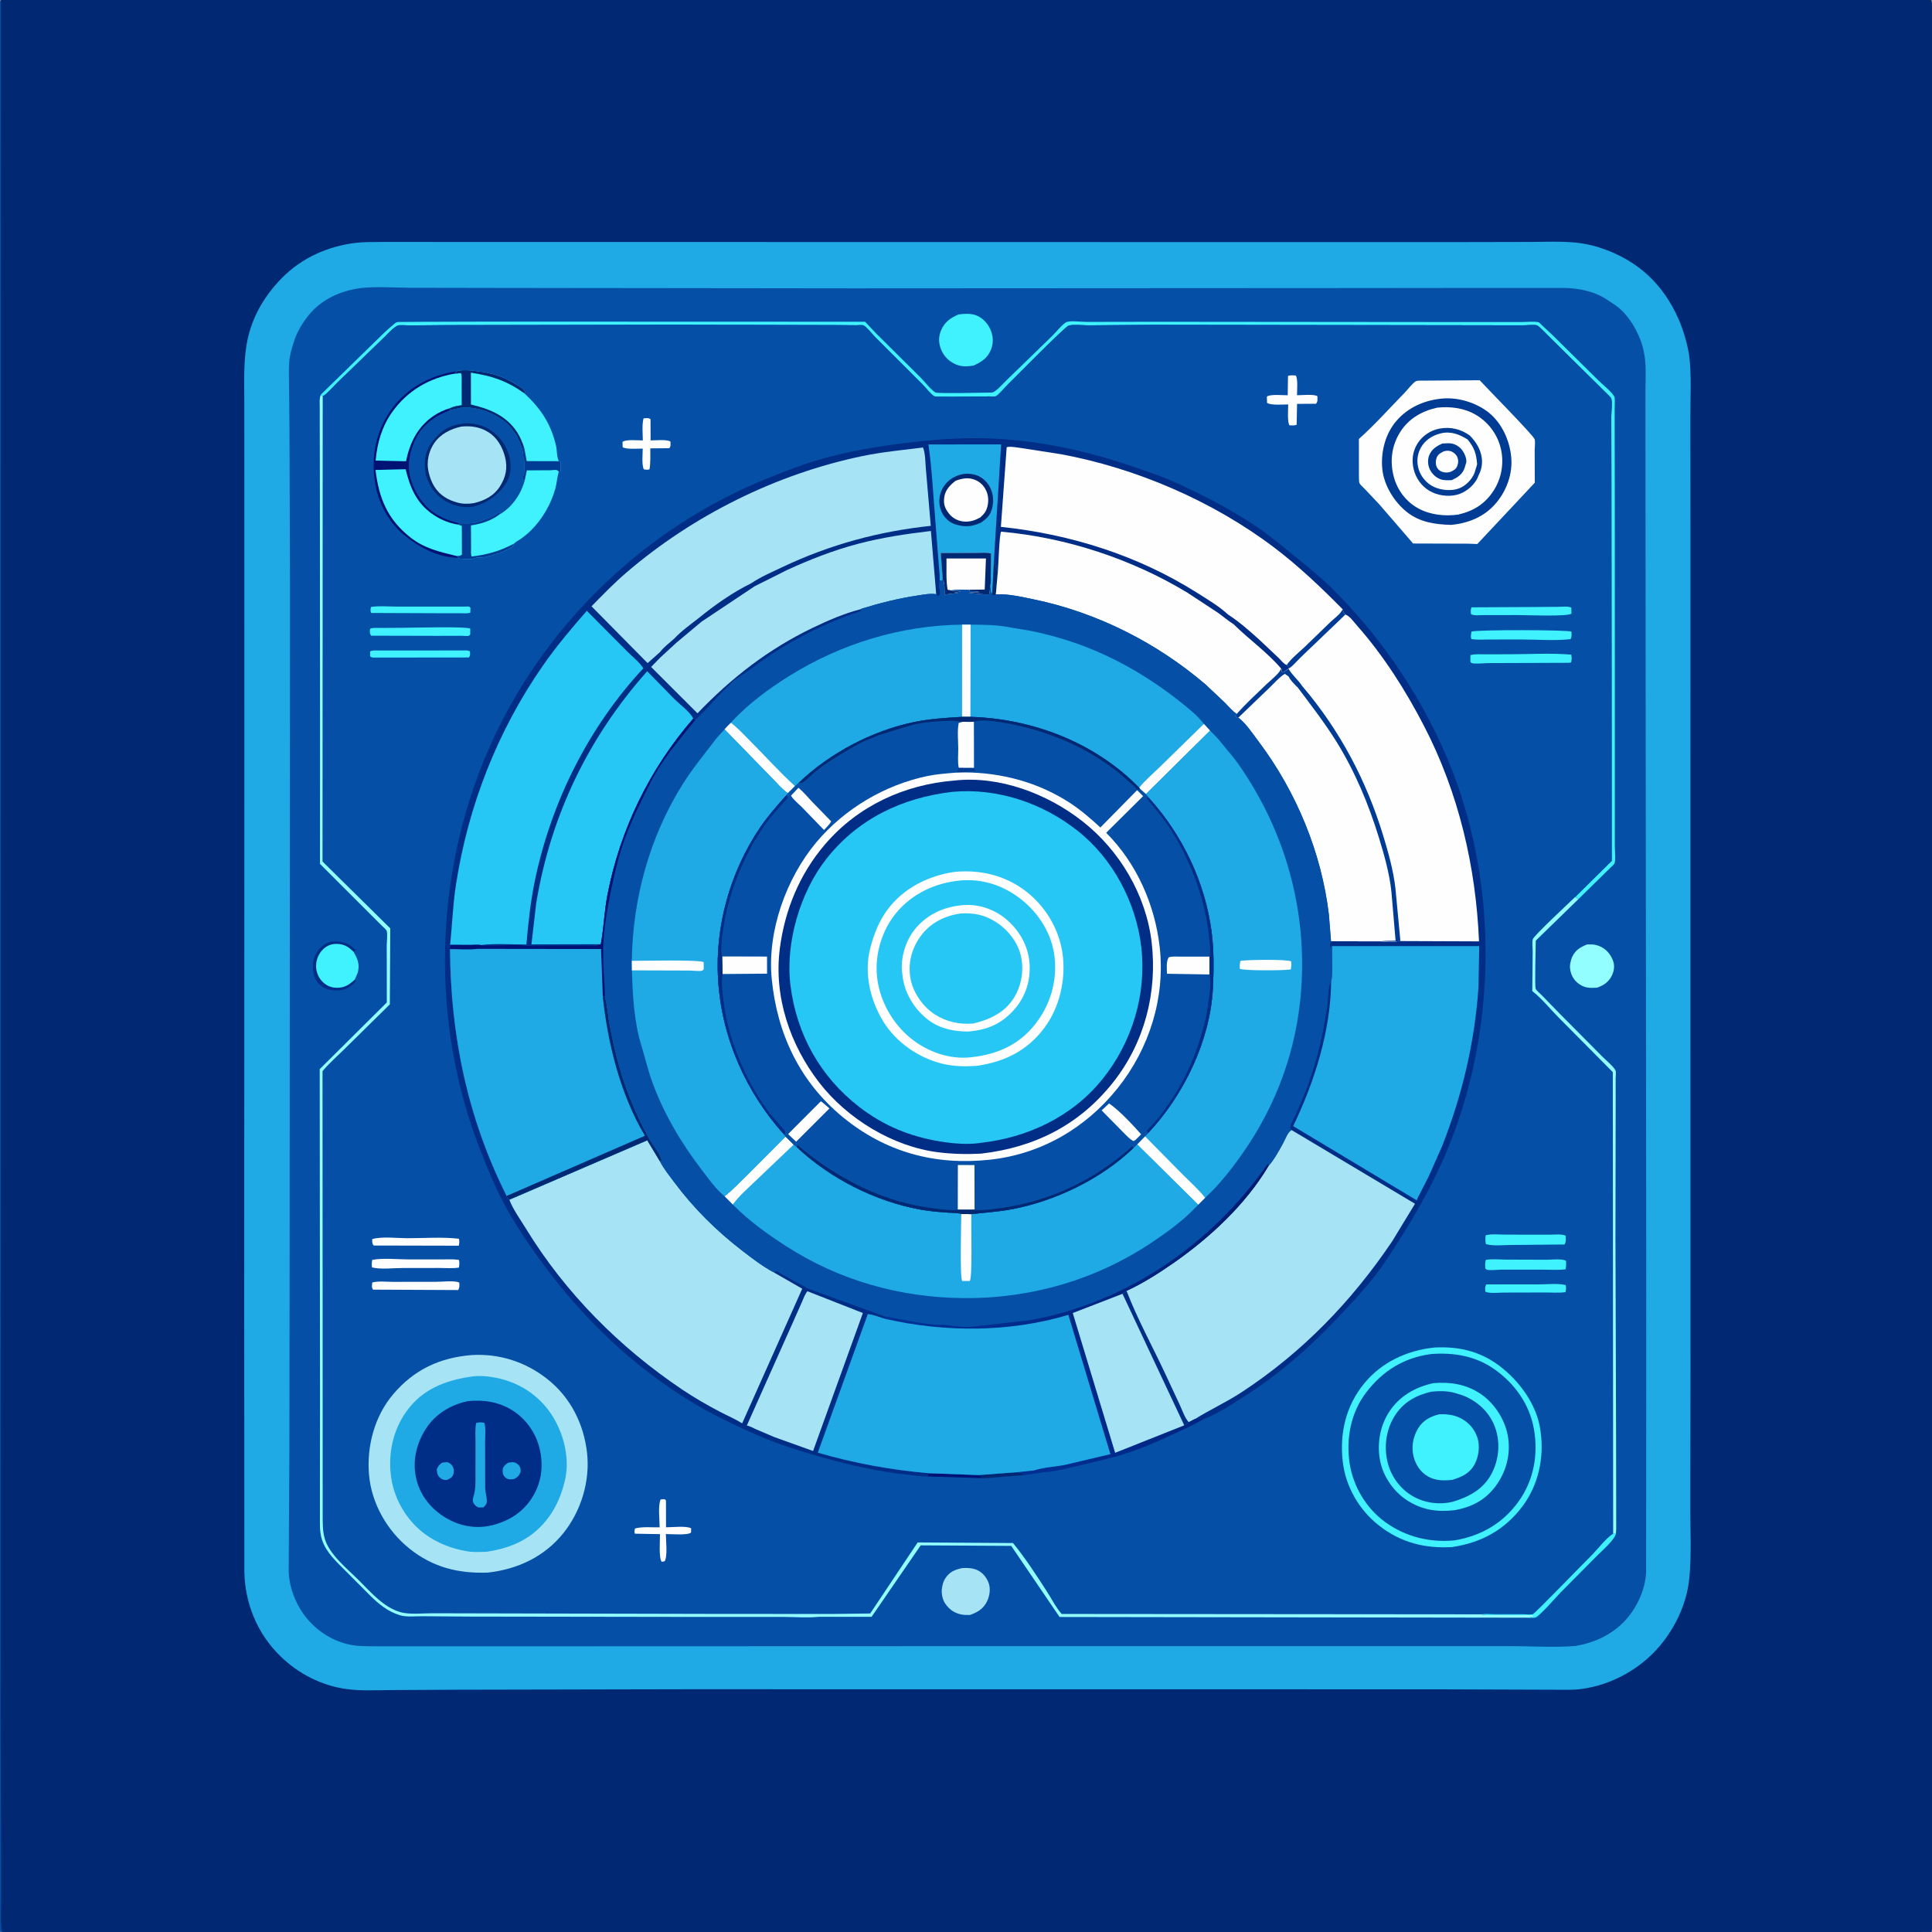 <svg version="1.1" xmlns="http://www.w3.org/2000/svg" style="display: block;" viewBox="0 0 2048 2048" width="1024" height="1024">
<rect x="0" y="0" width="2048" height="2048" fill="#808080" stroke="none"/>
<defs>
	<linearGradient id="Gradient1" gradientUnits="userSpaceOnUse" x1="1375.14" y1="1283.06" x2="1009.59" y2="1510.48">
		<stop class="stop0" offset="0" stop-opacity="1" stop-color="rgb(0,24,108)"/>
		<stop class="stop1" offset="1" stop-opacity="1" stop-color="rgb(0,50,152)"/>
	</linearGradient>
</defs>
<path transform="translate(0,0)" fill="rgb(0,40,115)" d="M 0 1728 L -0.066 389.581 L -0.068 111.263 L -0.063 30.176 L -0.066 10.865 C -0.066 7.185 -0.551 3.426 1 0 L 2047 0 C 2048.68 3.713 2048.07 8.262 2048.07 12.265 L 2048.06 35.127 L 2048.07 119.239 L 2048.07 447.77 L 2048 2045 L 2047.45 2047.95 L 2024.66 2048 L 3 2048 L 0.734 2047.77 C -0.559 2046.42 0 2043.89 0 2042.02 L 0 1728 z"/>
<path transform="translate(0,0)" fill="rgb(5,80,166)" d="M 0 1728 L -0.066 389.581 L -0.068 111.263 L -0.063 30.176 L -0.066 10.865 C -0.066 7.185 -0.551 3.426 1 0 L 0.716 1728 L 0.634 1814.61 L 1.108 1951.74 L 1.199 2012.27 C 1.213 2022.58 0.566 2033.39 1.348 2043.63 C 1.486 2045.44 2.029 2046.51 3 2048 L 0.734 2047.77 C -0.559 2046.42 0 2043.89 0 2042.02 L 0 1728 z"/>
<path transform="translate(0,0)" fill="rgb(31,170,229)" d="M 404.898 256.483 L 1255.42 256.615 L 1537.33 256.64 L 1620.32 256.472 C 1637.1 256.428 1654.5 255.55 1671.19 257.263 C 1692.26 259.425 1714.4 268.122 1731.93 279.861 C 1762.5 300.328 1781.59 333.691 1789.16 369 L 1790.41 375.498 C 1793.34 396.922 1791.79 420.802 1791.86 442.494 L 1791.96 568.139 L 1791.92 991.399 L 1791.99 1454.5 L 1791.79 1596.85 C 1791.73 1621.91 1793.19 1647.94 1790.76 1672.84 C 1788.37 1697.3 1778.09 1720.7 1763.2 1740.11 C 1742.37 1767.26 1710.35 1785.8 1676.5 1790.39 C 1667.85 1791.56 1658.97 1791.2 1650.25 1791.19 L 1527.45 1790.77 L 1312.83 1790.73 L 726.636 1790.68 L 484.049 1791.18 L 414.928 1791.54 C 399.137 1791.65 382.651 1792.61 366.996 1790.42 C 340.694 1786.75 316.233 1774.16 297.269 1755.68 C 272.889 1731.92 259.624 1699.92 259.044 1666.08 L 258.881 1387.38 L 259.059 789.561 L 259.018 508.302 L 258.975 426.613 C 258.972 407.507 258.154 388.166 260.79 369.201 C 264.807 340.295 278.186 315.882 298.473 295.062 C 319.46 273.521 347.391 261.035 377.054 257.457 C 386.153 256.359 395.727 256.643 404.898 256.483 z"/>
<path transform="translate(0,0)" fill="rgb(5,80,166)" d="M 383.029 305.297 C 400.111 303.496 418.523 304.997 435.776 305.05 L 541.834 305.236 L 904.781 305.65 L 1419.44 305.371 L 1576.68 305.217 L 1659.36 305.21 C 1673.6 305.743 1688.46 308.531 1700.84 315.94 L 1712.37 323.5 C 1724.81 332.406 1733.27 346.008 1738.83 360.005 C 1740.83 365.035 1742 369.887 1742.98 375.186 C 1745.39 388.183 1744.22 402.914 1744.24 416.126 L 1744.28 485.403 L 1744.49 753.727 L 1745.09 1359.22 L 1745.02 1560.93 L 1744.92 1667.3 C 1744.24 1681.96 1737.99 1697.42 1729.59 1709.36 C 1715.45 1729.45 1694.03 1740.75 1670.23 1744.78 C 1647.56 1746.62 1623.48 1744.99 1600.63 1744.98 L 1460.49 1744.99 L 1014.99 1745.01 L 547.5 1745.17 L 434.555 1745.19 L 398.568 1745.14 C 388.079 1745.08 378.098 1745.31 367.821 1742.75 C 347.292 1737.64 329.007 1723.64 318.188 1705.56 C 311.22 1693.91 306.544 1680.15 306.032 1666.58 L 306.74 1540.79 L 307.008 1347.26 L 307.431 625.392 L 306.863 460.004 L 306.433 408.807 C 306.352 397.454 305.388 384.276 308.317 373.264 L 308.801 371.5 L 310.637 365 C 313.884 354.047 318.711 345.003 325.731 336 L 326.524 334.97 C 340.398 317.327 361.212 307.975 383.029 305.297 z"/>
<path transform="translate(0,0)" fill="rgb(0,45,134)" d="M 376.074 1038.37 L 377.186 1040.06 C 374.772 1043.27 372.045 1045.32 368.5 1047.23 C 362.394 1050.52 353.545 1050.55 347.055 1048.47 C 341.669 1046.74 336.808 1042.88 334.317 1037.72 C 331.09 1031.02 330.815 1021.21 333.531 1014.39 L 334.114 1013 C 335.931 1008.57 338.485 1005.27 342.32 1002.32 C 347.246 998.531 352.667 997.381 358.736 998.095 L 359.995 998.254 C 367.732 999.029 372.031 1002.12 377.394 1007.47 L 374.833 1009.02 C 369.081 1003.33 364.308 1000.53 356 1000.59 C 350.376 1000.63 345.045 1003.28 341.338 1007.5 C 336.673 1012.81 334.321 1020.1 335.254 1027.09 C 336.162 1033.91 339.814 1039.79 345.5 1043.67 C 350.61 1047.15 357.596 1047.81 363.488 1046.31 C 368.233 1045.11 372.572 1041.68 376.074 1038.37 z"/>
<path transform="translate(0,0)" fill="rgb(63,242,254)" d="M 376.074 1038.37 C 372.572 1041.68 368.233 1045.11 363.488 1046.31 C 357.596 1047.81 350.61 1047.15 345.5 1043.67 C 339.814 1039.79 336.162 1033.91 335.254 1027.09 C 334.321 1020.1 336.673 1012.81 341.338 1007.5 C 345.045 1003.28 350.376 1000.63 356 1000.59 C 364.308 1000.53 369.081 1003.33 374.833 1009.02 C 378.704 1015.85 381.269 1021.31 379.598 1029.5 C 379.199 1031.46 378.302 1033.26 377.5 1035.07 L 376.074 1038.37 z"/>
<path transform="translate(0,0)" fill="rgb(146,254,255)" d="M 1682.24 1001.19 C 1686.46 1001.01 1690.11 1000.97 1694.14 1002.42 C 1701.58 1005.08 1706.62 1010.35 1709.61 1017.68 C 1711.85 1023.17 1711.21 1028.82 1708.67 1034.09 C 1705.36 1040.94 1699.97 1044.57 1692.94 1046.99 C 1689.58 1047.14 1685.93 1047.36 1682.6 1046.81 C 1676.78 1045.86 1670.89 1041.73 1667.78 1036.78 C 1664.93 1032.25 1663.45 1025.94 1664.66 1020.66 L 1664.95 1019.5 C 1665.36 1017.76 1665.72 1016.13 1666.49 1014.5 C 1670 1007.09 1675.02 1004.13 1682.24 1001.19 z"/>
<path transform="translate(0,0)" fill="rgb(165,227,245)" d="M 1019.89 1662.23 C 1025.08 1661.92 1030.12 1662.04 1035.03 1663.97 C 1041.15 1666.37 1045.73 1671.8 1047.97 1677.93 C 1050.24 1684.17 1049.13 1691.48 1046.38 1697.33 C 1042.61 1705.34 1036.06 1709.29 1028 1711.97 L 1021.54 1711.81 C 1013.03 1710.78 1006.96 1707.02 1002.04 1700 C 998.779 1695.34 997.624 1688.27 998.632 1682.74 L 998.884 1681.5 C 999.465 1678.51 1000.29 1675.89 1001.95 1673.29 C 1006.57 1666.07 1011.99 1664.04 1019.89 1662.23 z"/>
<path transform="translate(0,0)" fill="rgb(63,242,254)" d="M 1016.16 333.304 C 1021.34 332.612 1028.26 332.201 1033.32 333.778 C 1040.4 335.981 1045.98 341.412 1049.24 347.958 C 1052.8 355.127 1053.52 362.701 1050.63 370.23 C 1047.09 379.426 1040.35 383.897 1031.75 387.603 C 1025.54 388.45 1019.87 388.922 1013.92 386.547 C 1006.54 383.601 1000.76 378.119 997.717 370.745 C 994.84 363.77 994.648 357.063 997.63 350.067 C 1001.35 341.337 1007.74 336.846 1016.16 333.304 z"/>
<path transform="translate(0,0)" fill="rgb(63,242,254)" d="M 339.968 418.692 C 340.691 417.729 340.395 418.054 341.223 417.218 L 399.698 360.093 C 404.941 355.049 410.146 349.729 415.816 345.163 C 416.895 344.294 419.326 342.01 420.573 341.599 C 422.099 341.096 425.479 341.359 427.17 341.302 L 445.436 341.148 L 520.27 340.932 L 917.05 341.059 L 928.398 353.117 L 975.968 400.34 C 980.217 404.58 986.72 413.172 991.7 416.044 C 993.961 417.348 1041.89 416.256 1048.32 416.17 C 1049.54 416.153 1051.89 416.243 1052.99 415.676 C 1057.85 413.165 1063.53 406.354 1067.59 402.486 L 1115.81 355.692 C 1118.68 352.855 1127.49 342.245 1130.94 341.27 C 1136.23 339.772 1146.05 341.24 1151.98 341.229 L 1226.32 341.102 L 1525.75 341.375 L 1613.03 341.372 C 1617.43 341.432 1627.31 340.341 1631.21 341.735 C 1632.01 342.02 1633.55 343.86 1634.28 344.521 L 1645.76 355.25 L 1694.17 403.055 C 1699.03 407.878 1707.93 414.727 1711.23 420.36 C 1712.2 422.021 1711.56 430.8 1711.6 433.449 L 1711.76 566.317 L 1711.8 826.844 L 1711.78 897.167 C 1711.78 900.705 1712.84 912.808 1711.37 915.44 C 1710.75 916.554 1708.69 918.241 1707.75 919.213 L 1673.08 953.21 L 1669.74 950.848 L 1708.5 912.6 L 1708.41 751.144 L 1708.18 511.156 L 1708.03 441.389 C 1708.01 436.473 1709.35 426.52 1707.98 422.418 C 1707.59 421.252 1705.03 418.929 1704.06 417.956 L 1651.87 366.465 L 1635.79 350.523 C 1634.22 349.034 1631.33 345.856 1629.43 344.95 C 1627.03 343.806 1617.92 344.873 1614.65 344.855 L 1547.38 344.743 L 1221.15 344.283 L 1154.3 344.861 C 1148.2 344.914 1138.68 343.689 1132.92 345.051 C 1129.16 345.942 1073.69 402.37 1067.73 408.162 C 1065.01 410.808 1058.54 418.836 1055.38 420.17 C 1054.59 420.503 1050.87 420.201 1049.83 420.208 L 1033.33 420.273 C 1028.09 420.277 992.464 421.109 990.435 420.066 C 986.892 418.244 980.906 410.447 977.714 407.257 L 927.945 357.54 C 925.28 354.874 918.223 345.997 915.251 344.839 C 913.911 344.317 909.2 344.781 907.575 344.766 L 884.601 344.57 L 715.337 344.157 L 474.408 344.599 L 434.09 344.955 C 431.001 344.985 424.364 344.215 421.75 345.077 C 417.577 346.453 410.231 354.765 406.841 357.962 L 357.396 405.78 C 352.801 410.263 347.475 416.815 342.096 420.139 L 339.968 418.692 z"/>
<path transform="translate(0,0)" fill="rgb(5,80,166)" d="M 342.096 420.139 C 347.475 416.815 352.801 410.263 357.396 405.78 L 406.841 357.962 C 410.231 354.765 417.577 346.453 421.75 345.077 C 424.364 344.215 431.001 344.985 434.09 344.955 L 474.408 344.599 L 715.337 344.157 L 884.601 344.57 L 907.575 344.766 C 909.2 344.781 913.911 344.317 915.251 344.839 C 918.223 345.997 925.28 354.874 927.945 357.54 L 977.714 407.257 C 980.906 410.447 986.892 418.244 990.435 420.066 C 992.464 421.109 1028.09 420.277 1033.33 420.273 L 1049.83 420.208 C 1050.87 420.201 1054.59 420.503 1055.38 420.17 C 1058.54 418.836 1065.01 410.808 1067.73 408.162 C 1073.69 402.37 1129.16 345.942 1132.92 345.051 C 1138.68 343.689 1148.2 344.914 1154.3 344.861 L 1221.15 344.283 L 1547.38 344.743 L 1614.65 344.855 C 1617.92 344.873 1627.03 343.806 1629.43 344.95 C 1631.33 345.856 1634.22 349.034 1635.79 350.523 L 1651.87 366.465 L 1704.06 417.956 C 1705.03 418.929 1707.59 421.252 1707.98 422.418 C 1709.35 426.52 1708.01 436.473 1708.03 441.389 L 1708.18 511.156 L 1708.41 751.144 L 1708.5 912.6 L 1669.74 950.848 L 1673.08 953.21 L 1627.98 997.113 C 1627.95 1003.8 1626.7 1045.84 1627.94 1048.28 C 1628.96 1050.29 1632.85 1053.43 1634.5 1055.15 L 1653.54 1074.71 L 1699.13 1120.63 C 1702.28 1123.81 1711.16 1131.12 1712.63 1135.05 C 1713.2 1136.56 1712.65 1141.43 1712.65 1143.21 L 1712.69 1165.59 L 1712.44 1313 L 1713.12 1526.09 L 1713.26 1621 L 1712.99 1625.11 C 1712.57 1631.65 1697.66 1644.28 1692.8 1649.28 L 1654.23 1688.14 C 1650.05 1692.49 1631.6 1713.66 1627.5 1714.68 C 1625.53 1715.17 1621.83 1714.96 1619.75 1714.96 L 1616.98 1714.82 L 1123.17 1714.06 L 1071.95 1638.69 L 975.98 1638.14 L 923.938 1713.86 L 867.687 1713.88 C 855.691 1715.19 841.974 1713.97 829.803 1713.98 L 745.611 1714.01 L 497.273 1713.63 L 448.146 1713.27 C 441.135 1713.22 431.174 1714.31 424.513 1712.38 L 423.5 1712.06 C 411.166 1708.29 401.607 1700.41 392.546 1691.54 L 366.252 1665.16 C 356.544 1655.31 345.891 1645.88 341.379 1632.36 C 338.682 1624.29 339.146 1615.75 339.127 1607.36 L 339.128 1572.52 L 339.22 1483.39 L 338.909 1133.32 L 410.041 1062.65 L 409.959 1002.2 C 409.955 998.784 410.979 989.65 409.939 986.903 C 409.276 985.155 406.463 982.931 405.142 981.62 L 393.987 970.534 L 339.191 915.754 L 339.256 791.224 L 339.1 527.963 L 338.95 453.565 L 338.938 431.165 C 338.942 427.005 338.38 422.592 339.968 418.692 L 342.096 420.139 z"/>
<path transform="translate(0,0)" fill="rgb(0,40,115)" d="M 1038.31 1563.66 L 1038.39 1563.54 L 1078.05 1560.61 C 1081.84 1561.24 1083.16 1561.15 1086.14 1563.7 L 1052 1566.32 C 1048.67 1566.47 1043.53 1567.41 1040.3 1566.92 L 1040.36 1564.58 L 1038.31 1563.66 z"/>
<path transform="translate(0,0)" fill="rgb(0,19,117)" d="M 984.334 1561.65 L 1038.31 1563.66 L 1040.36 1564.58 L 1040.3 1566.92 L 983.051 1565.07 L 984.334 1561.65 z"/>
<path transform="translate(0,0)" fill="rgb(63,242,254)" d="M 1710.03 1625.68 L 1712.99 1625.11 C 1712.57 1631.65 1697.66 1644.28 1692.8 1649.28 L 1654.23 1688.14 C 1650.05 1692.49 1631.6 1713.66 1627.5 1714.68 C 1625.53 1715.17 1621.83 1714.96 1619.75 1714.96 L 1616.98 1714.82 C 1620.04 1714.72 1622.61 1714.69 1625.49 1713.5 L 1624.99 1712.14 L 1587.43 1711.95 C 1582.08 1711.92 1575.34 1712.7 1570.2 1711.25 C 1574.57 1710.57 1579.91 1711.16 1584.37 1711.16 L 1614.78 1711.14 C 1617.37 1711.14 1622.43 1711.84 1624.79 1711.14 C 1627.18 1710.43 1680.79 1654.82 1688.2 1647.66 C 1694.84 1640.71 1702.15 1630.99 1710.03 1625.68 z"/>
<path transform="translate(0,0)" fill="rgb(63,242,254)" d="M 1575.49 1361.5 L 1630.76 1361.52 C 1639.42 1361.54 1651.51 1360.11 1659.72 1362.24 C 1660.36 1365.18 1660.1 1366.82 1659.5 1369.7 C 1652.68 1370.7 1644.86 1370.04 1637.94 1370.07 L 1594.17 1370.18 C 1589.84 1370.19 1577.71 1371.43 1574.5 1369.1 C 1574.27 1365.72 1573.87 1364.55 1575.49 1361.5 z"/>
<path transform="translate(0,0)" fill="rgb(63,242,254)" d="M 393.18 643.5 L 394.67 643.173 C 402.818 642.168 412.122 642.999 420.385 642.994 L 475.577 643.022 L 492.283 643.038 C 493.164 643.039 496.207 642.738 497 643.043 C 497.633 643.287 498.14 643.779 498.71 644.146 L 498.551 649.5 C 495.33 650.522 491.302 650.036 487.905 650.039 L 468.556 650.06 L 393.5 649.767 C 392.289 647.318 392.858 646.12 393.18 643.5 z"/>
<path transform="translate(0,0)" fill="rgb(254,254,254)" d="M 394.56 1313.5 C 404.835 1310.52 420.643 1312.54 431.613 1312.56 C 449.404 1312.59 468.906 1311.07 486.5 1313.13 C 487.105 1316.05 486.92 1317.66 486.328 1320.5 L 396 1320.3 C 394.233 1317.88 394.632 1316.44 394.56 1313.5 z"/>
<path transform="translate(0,0)" fill="rgb(254,254,254)" d="M 700.247 1589.5 L 704.5 1589.17 L 705.949 1590.5 L 706.011 1619 C 712.019 1619.01 728.215 1617.21 732.663 1620.15 L 732.527 1624.5 C 729.263 1627.74 711.313 1626.13 705.842 1626.16 C 705.878 1632.64 707.873 1650.14 704.5 1655.03 L 701.5 1655.56 C 698.132 1652.08 699.706 1632.11 699.63 1626.26 L 673.028 1625.77 C 672.259 1623.29 672.513 1622.79 673.186 1620.23 C 680.945 1618.13 691.175 1619.17 699.274 1619.05 C 699.252 1610.93 697.337 1596.8 700.247 1589.5 z"/>
<path transform="translate(0,0)" fill="rgb(63,242,254)" d="M 491.578 689.498 C 494.249 689.458 495.787 689.193 498.217 690.5 C 498.212 693.205 498.796 694.796 497 696.944 L 397.75 697.05 C 395.102 696.997 394.586 697.394 392.352 695.796 L 392.325 690.5 C 395.434 689.089 399.149 689.541 402.511 689.545 L 423.814 689.559 L 491.578 689.498 z"/>
<path transform="translate(0,0)" fill="rgb(254,254,254)" d="M 682.181 443.5 C 685.093 443.361 687.164 442.603 689.572 444.39 L 689.666 466.851 C 694.676 466.879 706.884 465.563 710.666 468.056 C 710.728 470.995 711.369 472.762 709.5 475.109 L 689.357 475.286 C 689.342 482.62 689.727 490.244 688.5 497.484 C 686.352 498.25 684.706 497.856 682.5 497.561 C 680.065 492.527 681.336 481.38 681.299 475.533 C 676.746 475.522 663.105 476.519 660.042 474 L 659.911 468.5 C 662.949 465.512 676.572 466.882 681.43 466.865 C 681.371 459.518 680.358 450.565 682.181 443.5 z"/>
<path transform="translate(0,0)" fill="rgb(254,254,254)" d="M 394.635 1359.5 C 400.897 1357.76 410.065 1358.84 416.671 1358.82 L 462.504 1358.76 C 468.811 1358.77 481.207 1357.23 486.795 1359.5 C 487.067 1362.65 487.296 1364.59 485.729 1367.5 L 395.5 1367.07 C 393.579 1364.64 394.447 1362.5 394.635 1359.5 z"/>
<path transform="translate(0,0)" fill="rgb(254,254,254)" d="M 394.624 1335.5 C 406.425 1333.31 421.663 1335.05 433.799 1335.04 L 466.561 1335.05 C 473.072 1335.06 479.979 1334.59 486.415 1335.5 C 487.361 1338.24 486.817 1340.87 486.5 1343.67 C 480.026 1344.79 472.254 1344.09 465.627 1344.11 L 426.096 1344.17 C 416.715 1344.17 403.13 1345.84 394.364 1343.5 C 393.931 1340.44 393.999 1338.52 394.624 1335.5 z"/>
<path transform="translate(0,0)" fill="rgb(63,242,254)" d="M 1618.72 643.494 L 1652.14 643.255 C 1655.87 643.239 1662.53 642.326 1665.69 644.208 L 1665.8 650.5 C 1661.46 653.819 1617.37 651.977 1608.5 651.996 L 1572.98 652.023 C 1569.12 652.025 1562.49 652.929 1559.28 651 C 1559.16 648.19 1558.58 646.293 1560 643.788 L 1618.72 643.494 z"/>
<path transform="translate(0,0)" fill="rgb(63,242,254)" d="M 426.764 665.5 C 436.097 665.45 494.462 663.846 498.5 666.413 L 498.483 672.5 C 497.988 672.975 497.644 673.691 497 673.925 C 495.279 674.549 490.922 673.944 488.804 673.95 L 464.5 674.025 L 393.5 673.856 C 391.49 671.254 392.157 669.716 392.285 666.5 C 395.369 665.12 399.44 665.679 402.802 665.648 L 426.764 665.5 z"/>
<path transform="translate(0,0)" fill="rgb(63,242,254)" d="M 1575.04 1335.5 C 1581.71 1334.36 1589.72 1335.2 1596.52 1335.23 L 1639.18 1335.37 C 1644 1335.37 1656.15 1334 1660 1336.5 C 1660.3 1339.83 1660.25 1342.33 1659.5 1345.6 C 1652.05 1346.44 1643.81 1345.9 1636.28 1345.91 L 1591.27 1345.9 C 1588.44 1345.9 1578.17 1346.95 1576 1345.89 C 1575.43 1345.61 1575 1345.1 1574.5 1344.71 C 1574.24 1341.35 1574.07 1338.74 1575.04 1335.5 z"/>
<path transform="translate(0,0)" fill="rgb(254,254,254)" d="M 1365.36 398.5 C 1367.88 397.522 1370.81 397.969 1373.5 398.024 C 1376.07 401.095 1374.85 414.372 1374.89 418.99 C 1379.8 418.964 1392.76 417.56 1396.5 419.997 C 1396.45 423.134 1397.19 425.656 1395 427.996 L 1374.95 428.125 L 1374.5 450.272 C 1372.19 451.242 1369.49 450.882 1367 450.882 C 1364.38 448.068 1365.59 433.292 1365.55 428.69 C 1360.47 428.78 1346.61 429.826 1343.12 427 L 1342.93 420.5 C 1346.03 417.599 1360.14 419.01 1365.03 419.004 L 1365.36 398.5 z"/>
<path transform="translate(0,0)" fill="rgb(63,242,254)" d="M 1574.83 1309.5 L 1576.2 1309.16 C 1581.93 1307.83 1589.96 1308.77 1595.98 1308.76 L 1642.81 1308.83 C 1647.22 1308.84 1656.28 1307.75 1659.74 1310 C 1659.84 1313.82 1660.29 1315.78 1658.5 1319.21 L 1602.18 1319.74 C 1593.89 1319.74 1583.12 1321.03 1575.17 1318.86 C 1574.36 1315.51 1574.49 1312.91 1574.83 1309.5 z"/>
<path transform="translate(0,0)" fill="rgb(63,242,254)" d="M 1559.86 669.5 C 1566.82 667.367 1660.96 667.628 1665.73 669.5 C 1666.02 672.554 1666.27 674.595 1664.96 677.5 C 1647.81 679.47 1628.61 677.817 1611.26 677.852 L 1578.78 677.905 C 1572.61 677.911 1565.99 678.417 1559.9 677.5 C 1558.58 675.067 1559.48 672.123 1559.86 669.5 z"/>
<path transform="translate(0,0)" fill="rgb(63,242,254)" d="M 1558.74 694.5 C 1563.61 693.046 1569.26 693.617 1574.33 693.599 L 1600.17 693.544 C 1621.62 693.521 1644.16 692.084 1665.5 693.939 C 1666.44 696.938 1666 699.123 1665.5 702.125 C 1664.36 702.459 1663.4 702.592 1662.2 702.61 L 1577.6 702.909 C 1573.91 702.902 1563.02 704.126 1560 702.834 C 1559.41 702.583 1559.09 701.945 1558.63 701.5 L 1558.74 694.5 z"/>
<path transform="translate(0,0)" fill="rgb(0,19,117)" d="M 485.956 591.337 C 464.784 591.159 444.713 580.455 428.727 567.5 C 412.234 554.134 401.064 533.345 397.654 512.5 C 392.887 483.358 398.551 455.467 416.638 431.636 C 432.874 410.243 457.705 397.37 483.874 393.563 L 482.29 396.067 C 455.217 400.641 432.171 413.98 416.009 436.485 C 404.923 451.922 399.862 469.484 398.259 488.216 L 430.353 488.887 C 434.404 469.192 442.767 452.062 459.953 440.596 C 465.381 436.975 471.357 434.216 477.639 432.477 L 477.232 434.81 C 461.736 440.689 446.928 450.897 440.062 466.594 L 439.083 469 C 432.346 485.687 431.331 499.121 438.438 515.863 C 443.425 527.612 451.794 538.696 462.966 545.166 L 464.206 545.894 C 470.648 549.617 477.086 552.146 484.307 553.886 C 485.798 554.245 485.168 554.069 486.779 554.669 L 486.178 556.182 L 484.731 555.957 C 468.878 553.334 453.527 544.023 444.012 531.014 C 436.687 521 432.844 509.368 429.985 497.454 L 398.088 498.184 C 401.685 527.99 410.74 550.418 434.878 569.519 C 450.109 581.572 466.282 585.019 484.58 589.456 L 485.956 591.337 z"/>
<path transform="translate(0,0)" fill="rgb(146,254,255)" d="M 1669.74 950.848 L 1673.08 953.21 L 1627.98 997.113 C 1627.95 1003.8 1626.7 1045.84 1627.94 1048.28 C 1628.96 1050.29 1632.85 1053.43 1634.5 1055.15 L 1653.54 1074.71 L 1699.13 1120.63 C 1702.28 1123.81 1711.16 1131.12 1712.63 1135.05 C 1713.2 1136.56 1712.65 1141.43 1712.65 1143.21 L 1712.69 1165.59 L 1712.44 1313 L 1713.12 1526.09 L 1713.26 1621 L 1712.99 1625.11 L 1710.03 1625.68 L 1709.63 1136.47 L 1651.9 1078.3 C 1643.15 1069.44 1634.82 1059.06 1625.15 1051.28 L 1624.27 1050.58 L 1624.7 1009.2 C 1624.74 1005.71 1623.87 998.817 1624.83 995.655 C 1626.08 991.562 1663.76 956.711 1669.74 950.848 z"/>
<path transform="translate(0,0)" fill="rgb(63,242,254)" d="M 484.58 589.456 C 466.282 585.019 450.109 581.572 434.878 569.519 C 410.74 550.418 401.685 527.99 398.088 498.184 L 429.985 497.454 C 432.844 509.368 436.687 521 444.012 531.014 C 453.527 544.023 468.878 553.334 484.731 555.957 L 486.178 556.182 L 489.666 557.5 L 489.736 588 C 487.768 589.339 486.992 589.262 484.58 589.456 z"/>
<path transform="translate(0,0)" fill="rgb(63,242,254)" d="M 482.29 396.067 L 488.666 395.5 C 489.899 398.784 489.431 402.652 489.452 406.133 L 489.526 429.511 C 485.572 430.195 481.197 430.546 477.639 432.477 C 471.357 434.216 465.381 436.975 459.953 440.596 C 442.767 452.062 434.404 469.192 430.353 488.887 L 398.259 488.216 C 399.862 469.484 404.923 451.922 416.009 436.485 C 432.171 413.98 455.217 400.641 482.29 396.067 z"/>
<path transform="translate(0,0)" fill="rgb(63,242,254)" d="M 556.218 508.989 L 558.436 498.525 L 583.486 498.372 C 585.249 498.361 589.077 497.79 590.5 498.329 C 591.275 498.622 591.745 499.424 592.367 499.971 L 592.104 500.86 C 590.48 506.5 590.225 512.326 588.666 517.98 C 584.137 534.414 574.675 550.711 562.5 562.611 C 559.121 565.913 555.388 568.864 551.519 571.568 C 549.547 572.947 546.303 574.557 544.798 576.317 C 543.701 579.973 542.276 580.119 538.945 581.92 C 536.48 583.253 534.073 584.315 531.5 585.4 L 529.81 586.175 C 527.889 587 526.407 586.966 524.49 587.5 L 522.5 588.49 L 515.088 590.4 C 511.185 591.384 505.822 590.518 502.495 591.93 C 499.006 593.411 491.504 592.3 487.531 592.222 L 485.956 591.337 L 484.58 589.456 C 486.992 589.262 487.768 589.339 489.736 588 L 489.666 557.5 L 486.178 556.182 L 486.779 554.669 C 492.836 554.651 499.654 555.293 505.5 553.51 C 510.065 552.117 514.677 549.961 519.14 548.732 L 520 548.51 L 525 545.537 C 526.578 544.458 527.547 543.737 529.385 543.057 L 530.341 544.742 C 543.262 536.992 552.326 523.304 556.218 508.989 z"/>
<path transform="translate(0,0)" fill="rgb(0,60,147)" d="M 486.779 554.669 C 492.836 554.651 499.654 555.293 505.5 553.51 C 510.065 552.117 514.677 549.961 519.14 548.732 L 520 548.51 L 525 545.537 C 526.578 544.458 527.547 543.737 529.385 543.057 L 530.341 544.742 L 529.473 545.395 C 520.236 552.219 510.494 555.239 499.224 556.96 L 499.35 580.562 C 499.369 583.534 498.845 587.213 499.981 589.926 C 516.555 587.94 529.983 584.182 544.798 576.317 C 543.701 579.973 542.276 580.119 538.945 581.92 C 536.48 583.253 534.073 584.315 531.5 585.4 L 529.81 586.175 C 527.889 587 526.407 586.966 524.49 587.5 L 522.5 588.49 L 515.088 590.4 C 511.185 591.384 505.822 590.518 502.495 591.93 C 499.006 593.411 491.504 592.3 487.531 592.222 L 485.956 591.337 L 484.58 589.456 C 486.992 589.262 487.768 589.339 489.736 588 L 489.666 557.5 L 486.178 556.182 L 486.779 554.669 z"/>
<path transform="translate(0,0)" fill="rgb(63,242,254)" d="M 483.874 393.563 C 489.841 391.616 499.446 392.525 505.5 393.51 C 509.531 394.166 513.636 394.138 517.5 395.51 L 521.497 396.291 C 523.028 396.545 524.068 396.983 525.5 397.51 L 529.969 398.975 C 537.914 401.623 545.152 406.404 552.246 410.666 C 554.192 411.835 555.581 413.751 557.026 415.471 L 555.846 416.951 C 573.266 433.132 584.003 449.187 589.423 472.564 C 590.589 477.592 590.038 484.451 592.399 488.829 L 594.421 489.544 L 594.342 499.453 L 592.367 499.971 C 591.745 499.424 591.275 498.622 590.5 498.329 C 589.077 497.79 585.249 498.361 583.486 498.372 L 558.436 498.525 L 556.218 508.989 C 555.475 509.168 554.531 508.91 553.772 508.813 L 554.5 507.51 L 554.548 504.5 L 555.027 503.593 C 556.131 501.285 556.111 487.804 555.093 485.416 C 554.463 483.937 554.657 485.012 554.559 483.032 C 554.426 480.312 553.792 477.894 553.14 475.263 C 552.962 473.265 551.377 469.856 550.517 468 L 549.052 464.995 C 548.582 463.772 548.72 463.211 547.88 462.091 L 544.51 457.5 C 542.174 453.244 536.954 448.023 532.879 445.306 C 524.69 439.847 516.183 435.493 506.471 433.559 L 505 433.274 C 500.332 431.991 490.578 431.585 485.831 432.853 L 477.232 434.81 L 477.639 432.477 C 481.197 430.546 485.572 430.195 489.526 429.511 L 489.452 406.133 C 489.431 402.652 489.899 398.784 488.666 395.5 L 482.29 396.067 L 483.874 393.563 z"/>
<path transform="translate(0,0)" fill="rgb(0,60,147)" d="M 555.65 474.749 L 555.944 475.842 L 558.364 488.814 L 592.399 488.829 L 594.421 489.544 L 594.342 499.453 L 592.367 499.971 C 591.745 499.424 591.275 498.622 590.5 498.329 C 589.077 497.79 585.249 498.361 583.486 498.372 L 558.436 498.525 L 556.218 508.989 C 555.475 509.168 554.531 508.91 553.772 508.813 L 554.5 507.51 L 554.548 504.5 L 555.027 503.593 C 556.131 501.285 556.111 487.804 555.093 485.416 C 554.463 483.937 554.657 485.012 554.559 483.032 C 554.426 480.312 553.792 477.894 553.14 475.263 L 555.65 474.749 z"/>
<path transform="translate(0,0)" fill="rgb(0,40,115)" d="M 483.874 393.563 C 489.841 391.616 499.446 392.525 505.5 393.51 C 509.531 394.166 513.636 394.138 517.5 395.51 L 521.497 396.291 C 523.028 396.545 524.068 396.983 525.5 397.51 L 529.969 398.975 C 537.914 401.623 545.152 406.404 552.246 410.666 C 554.192 411.835 555.581 413.751 557.026 415.471 L 555.846 416.951 C 537.139 403.591 521.635 398.543 499.172 395.052 L 499.215 428.824 C 518.806 433.263 537.278 440.883 548.436 458.572 C 551.65 463.668 553.816 469.033 555.65 474.749 L 553.14 475.263 C 552.962 473.265 551.377 469.856 550.517 468 L 549.052 464.995 C 548.582 463.772 548.72 463.211 547.88 462.091 L 544.51 457.5 C 542.174 453.244 536.954 448.023 532.879 445.306 C 524.69 439.847 516.183 435.493 506.471 433.559 L 505 433.274 C 500.332 431.991 490.578 431.585 485.831 432.853 L 477.232 434.81 L 477.639 432.477 C 481.197 430.546 485.572 430.195 489.526 429.511 L 489.452 406.133 C 489.431 402.652 489.899 398.784 488.666 395.5 L 482.29 396.067 L 483.874 393.563 z"/>
<path transform="translate(0,0)" fill="rgb(146,254,255)" d="M 339.968 418.692 L 342.096 420.139 L 341.885 913.242 L 413.711 984.107 L 413.245 1064.67 L 365.359 1111.82 C 357.649 1119.49 348.806 1127.12 341.888 1135.47 L 342.037 1485.57 L 342.056 1571.1 L 342.071 1605 C 342.084 1613.78 341.793 1622.55 344.261 1631.07 C 349.157 1647.98 368.325 1663.14 380.505 1675.31 C 393.077 1687.87 406.78 1703.9 424.5 1708.97 C 434.168 1711.74 448.188 1710.11 458.299 1710.14 L 526.582 1710.29 L 756.065 1710.81 L 882.237 1710.88 L 922.461 1710.37 L 972.758 1635.06 L 1073.84 1635.69 C 1086.95 1651.73 1098.34 1669.4 1109.59 1686.78 C 1114.55 1694.43 1119.39 1704.16 1125.43 1710.87 L 1570.2 1711.25 C 1575.34 1712.7 1582.08 1711.92 1587.43 1711.95 L 1624.99 1712.14 L 1625.49 1713.5 C 1622.61 1714.69 1620.04 1714.72 1616.98 1714.82 L 1123.17 1714.06 L 1071.95 1638.69 L 975.98 1638.14 L 923.938 1713.86 L 867.687 1713.88 C 855.691 1715.19 841.974 1713.97 829.803 1713.98 L 745.611 1714.01 L 497.273 1713.63 L 448.146 1713.27 C 441.135 1713.22 431.174 1714.31 424.513 1712.38 L 423.5 1712.06 C 411.166 1708.29 401.607 1700.41 392.546 1691.54 L 366.252 1665.16 C 356.544 1655.31 345.891 1645.88 341.379 1632.36 C 338.682 1624.29 339.146 1615.75 339.127 1607.36 L 339.128 1572.52 L 339.22 1483.39 L 338.909 1133.32 L 410.041 1062.65 L 409.959 1002.2 C 409.955 998.784 410.979 989.65 409.939 986.903 C 409.276 985.155 406.463 982.931 405.142 981.62 L 393.987 970.534 L 339.191 915.754 L 339.256 791.224 L 339.1 527.963 L 338.95 453.565 L 338.938 431.165 C 338.942 427.005 338.38 422.592 339.968 418.692 z"/>
<path transform="translate(0,0)" fill="rgb(5,80,166)" d="M 477.232 434.81 L 485.831 432.853 C 490.578 431.585 500.332 431.991 505 433.274 L 506.471 433.559 C 516.183 435.493 524.69 439.847 532.879 445.306 C 536.954 448.023 542.174 453.244 544.51 457.5 L 547.88 462.091 C 548.72 463.211 548.582 463.772 549.052 464.995 L 550.517 468 C 551.377 469.856 552.962 473.265 553.14 475.263 C 553.792 477.894 554.426 480.312 554.559 483.032 C 554.657 485.012 554.463 483.937 555.093 485.416 C 556.111 487.804 556.131 501.285 555.027 503.593 L 554.548 504.5 L 554.5 507.51 L 553.772 508.813 C 554.531 508.91 555.475 509.168 556.218 508.989 C 552.326 523.304 543.262 536.992 530.341 544.742 L 529.385 543.057 C 527.547 543.737 526.578 544.458 525 545.537 L 520 548.51 L 519.14 548.732 C 514.677 549.961 510.065 552.117 505.5 553.51 C 499.654 555.293 492.836 554.651 486.779 554.669 C 485.168 554.069 485.798 554.245 484.307 553.886 C 477.086 552.146 470.648 549.617 464.206 545.894 L 462.966 545.166 C 451.794 538.696 443.425 527.612 438.438 515.863 C 431.331 499.121 432.346 485.687 439.083 469 L 440.062 466.594 C 446.928 450.897 461.736 440.689 477.232 434.81 z"/>
<path transform="translate(0,0)" fill="rgb(0,40,115)" d="M 489.736 449.204 C 496.022 447.587 508.132 449.794 513.865 452.539 C 526.116 458.404 535.221 468.749 539.306 481.697 C 542.233 490.972 542.312 501.897 537.392 510.509 C 529.837 523.733 517.188 532.713 502.88 536.832 C 494.466 538.331 487.162 537.488 479.188 534.456 C 468.143 530.255 458.949 522.029 454.286 511.045 L 453.5 509.165 C 452.389 506.554 451.472 504.144 451.035 501.316 C 449.1 488.777 450.58 477.61 458.81 467.476 C 467.819 456.381 475.637 451.121 489.736 449.204 z"/>
<path transform="translate(0,0)" fill="rgb(165,227,245)" d="M 488.954 452.202 C 499.206 451.223 508.366 452.463 517.344 457.881 C 526.963 463.686 532.671 473.837 535.365 484.5 C 538.212 495.769 536.383 505.203 530.307 515.048 C 523.804 525.585 514.127 530.431 502.462 533.331 C 496.626 534.26 490.34 534.36 484.647 532.682 L 483 532.168 C 479.079 530.971 475.554 529.549 472.071 527.369 C 461.709 520.885 456.7 511.243 454.166 499.615 C 451.988 489.621 454.4 478.356 460.179 469.89 C 466.935 459.993 477.571 454.735 488.954 452.202 z"/>
<path transform="translate(0,0)" fill="rgb(254,254,254)" d="M 1511.93 403.468 L 1568.52 403.08 C 1575.59 410.86 1625.42 461.349 1626.78 465.649 C 1627.6 468.233 1626.81 474.363 1626.82 477.252 L 1626.95 511.661 L 1566 576.671 L 1556.25 576.313 L 1497.96 576.134 L 1462.14 534.682 L 1447.39 519.024 C 1445.61 517.117 1442.5 514.543 1441.19 512.376 C 1440.38 511.027 1440.57 504.771 1440.52 503.024 L 1440.48 465.335 C 1457.48 450.171 1473 432.633 1488.97 416.336 C 1491.73 413.522 1497.86 405.59 1500.99 404.069 C 1502.87 403.158 1509.51 403.6 1511.93 403.468 z"/>
<path transform="translate(0,0)" fill="rgb(0,60,147)" d="M 1529.81 422.413 C 1546.28 421.141 1565.05 426.958 1577.97 437.239 C 1592.04 448.44 1600.25 466.749 1601.94 484.335 C 1603.62 501.816 1597.42 519.373 1586.29 532.788 C 1574.01 547.596 1556.95 554.639 1538.19 556.403 C 1521.08 555.877 1505.14 553.714 1491.35 542.765 C 1477.82 532.018 1466.96 514.365 1465.28 497 C 1463.57 479.296 1468.4 460.072 1480.06 446.384 C 1492.64 431.623 1510.71 423.852 1529.81 422.413 z"/>
<path transform="translate(0,0)" fill="rgb(254,254,254)" d="M 1523.5 432.138 C 1537.71 430.624 1552.59 432.507 1564.99 440.02 C 1578.3 448.089 1587.69 460.99 1591.09 476.192 C 1594.38 490.891 1591.76 506.576 1583.73 519.375 C 1574.61 533.913 1562.38 541.596 1545.81 545.471 C 1531.62 547.488 1516.21 545.825 1503.5 538.95 C 1490.59 531.967 1481.24 519.542 1477.49 505.427 C 1473.18 489.204 1475.05 472.882 1483.96 458.452 C 1492.95 443.882 1507.16 435.713 1523.5 432.138 z"/>
<path transform="translate(0,0)" fill="rgb(0,60,147)" d="M 1567.65 503.21 L 1565.7 507.816 C 1561.39 515.607 1552.95 522.344 1544.27 524.5 C 1534.65 526.887 1523.47 525.222 1514.97 520.125 C 1506.68 515.156 1500.77 506.644 1498.52 497.288 C 1496.24 487.81 1497.41 478.532 1502.6 470.169 C 1507.68 461.997 1516.61 455.992 1526.09 454.306 C 1537.79 452.227 1548.35 454.808 1557.92 461.58 C 1565.48 469.139 1570.94 478.435 1571.01 489.466 C 1571.04 494.178 1569.86 499.039 1567.65 503.21 z"/>
<path transform="translate(0,0)" fill="rgb(254,254,254)" d="M 1565.8 492.034 L 1565.51 493.15 L 1564.99 495 L 1562.98 501.5 C 1560.13 508.426 1553.82 514.932 1546.8 517.66 C 1538.73 520.793 1527.74 519.727 1520 516.126 C 1512.47 512.623 1506.42 505.6 1503.93 497.689 C 1501.42 489.743 1502.24 481.488 1506.32 474.268 C 1510.76 466.411 1518.61 461.459 1527.24 459.391 C 1537.95 456.825 1546.97 460.368 1555.83 465.966 C 1562.93 474.883 1564.9 480.697 1565.8 492.034 z"/>
<path transform="translate(0,0)" fill="rgb(0,60,147)" d="M 1528.91 470.114 L 1535.74 469.872 C 1540.93 469.925 1545.55 472.185 1549.02 476.035 C 1551.94 479.276 1555.15 486.157 1554.28 490.497 L 1553.68 492.197 L 1552.54 496.127 C 1549.99 503.123 1545.37 505.883 1538.97 508.96 C 1535.18 509.139 1530.93 509.361 1527.29 508.137 C 1522.19 506.424 1517.98 502.339 1515.65 497.552 C 1513.48 493.096 1513.14 487.121 1515.07 482.5 C 1517.77 476.03 1522.8 472.919 1528.91 470.114 z"/>
<path transform="translate(0,0)" fill="rgb(254,254,254)" d="M 1530.29 478.5 C 1532.64 477.761 1535.5 477.498 1537.89 478.295 C 1540.51 479.165 1543.3 481.466 1544.52 483.953 C 1546.07 487.099 1546.04 490.678 1544.78 493.909 C 1543.4 497.462 1540.78 498.731 1537.5 500.24 C 1534.7 501.028 1532.54 501.107 1529.73 500.441 C 1526.92 499.773 1524.49 498.021 1523.16 495.361 C 1521.74 492.515 1521.72 489.079 1522.61 486.078 C 1523.85 481.852 1526.57 480.463 1530.29 478.5 z"/>
<path transform="translate(0,0)" fill="rgb(63,242,254)" d="M 1520.8 1428.41 C 1546.37 1427.16 1568.73 1432.26 1589.45 1447.86 C 1610.63 1463.81 1629.3 1489.24 1632.9 1516.15 L 1633.14 1518 C 1636.94 1545.14 1630.77 1573.92 1614.38 1596.08 C 1595.45 1621.69 1570.2 1635.37 1539.25 1639.95 C 1510.38 1641.64 1485.05 1635.25 1461.97 1617.27 C 1440.73 1600.73 1426.31 1575.86 1423.33 1549 C 1420.02 1519.19 1426.62 1490.58 1445.64 1467.08 C 1464.45 1443.84 1491.54 1431.41 1520.8 1428.41 z"/>
<path transform="translate(0,0)" fill="rgb(5,80,166)" d="M 1516.78 1435.37 C 1540.77 1433.52 1563.62 1437.21 1583.68 1451.13 C 1605.43 1466.21 1621.44 1488.53 1626.02 1514.84 C 1630.73 1541.84 1625.97 1568.97 1609.85 1591.49 C 1593.23 1614.73 1570.01 1628.06 1542.1 1632.83 C 1515.52 1635.37 1490.3 1629.22 1468.51 1613.57 C 1448.42 1599.13 1434.38 1575.64 1430.67 1551.19 C 1426.7 1525.04 1431.95 1497.34 1448.19 1476.09 C 1465.8 1453.05 1488.18 1439.27 1516.78 1435.37 z"/>
<path transform="translate(0,0)" fill="rgb(63,242,254)" d="M 1519.42 1466.19 C 1537.3 1464.79 1553.36 1467.09 1568.65 1477 C 1583.36 1486.52 1594.72 1503.68 1598.14 1520.87 C 1601.79 1539.22 1597.49 1557.88 1586.95 1573.23 C 1575.88 1589.35 1561.01 1597.48 1541.94 1600.86 C 1523.61 1603.08 1507.37 1600.6 1491.71 1590.51 C 1477.76 1581.53 1466.92 1566.17 1463.31 1550 C 1459.33 1532.17 1462.42 1512.41 1472.31 1497.01 C 1483.28 1479.94 1499.96 1470.49 1519.42 1466.19 z"/>
<path transform="translate(0,0)" fill="rgb(5,80,166)" d="M 1517.25 1475.25 C 1525.25 1474.46 1533.88 1474.24 1541.66 1476.44 L 1543.5 1476.98 C 1547.1 1478 1550.55 1479.03 1553.96 1480.59 C 1568.32 1487.13 1579.75 1498.52 1585.03 1513.58 C 1590.63 1529.51 1588.91 1547.66 1580.96 1562.5 C 1572.15 1578.94 1556.87 1586.84 1539.79 1592.01 C 1525.74 1595.28 1511.06 1593.41 1498.42 1586.48 C 1485.3 1579.28 1475.3 1566.18 1471.36 1551.81 C 1466.74 1534.92 1468.95 1516.29 1478.17 1501.35 C 1487.3 1486.57 1500.75 1479.08 1517.25 1475.25 z"/>
<path transform="translate(0,0)" fill="rgb(63,242,254)" d="M 1525.76 1499.18 C 1532.99 1498.97 1539.93 1499.57 1546.62 1502.54 C 1555.83 1506.62 1562.9 1514.21 1566.06 1523.83 C 1569.03 1532.89 1567.58 1544.21 1562.98 1552.5 C 1557.71 1562.02 1549.49 1565.65 1539.62 1568.67 C 1530.54 1569.79 1521.57 1569.68 1513.5 1564.97 C 1505.56 1560.34 1500.58 1552.53 1498.4 1543.75 C 1495.9 1533.72 1497.9 1522.85 1503.29 1514.09 C 1508.65 1505.38 1516.2 1501.55 1525.76 1499.18 z"/>
<path transform="translate(0,0)" fill="rgb(165,227,245)" d="M 499.921 1436.42 C 529.297 1434.69 556.812 1443.52 579.951 1461.65 C 604.629 1480.98 618.958 1509.46 622.337 1540.43 C 625.581 1570.17 615.955 1601.8 597.262 1625.11 C 577.116 1650.23 548.714 1663.45 517.251 1667.01 C 485.734 1668.19 458.491 1661.35 433.697 1641.32 C 410.175 1622.31 393.765 1593.55 391.176 1563.22 C 388.602 1533.08 397.007 1501.27 416.765 1477.98 C 438.947 1451.83 466.072 1439.21 499.921 1436.42 z"/>
<path transform="translate(0,0)" fill="rgb(31,170,229)" d="M 498.793 1459.37 C 508.413 1457.67 520.44 1459.13 529.918 1461.41 C 553.694 1467.13 573.689 1481.37 586.398 1502.28 C 598.297 1521.86 604.287 1547.78 598.597 1570.28 L 598.143 1572 C 594.953 1584.6 589.782 1597 582.131 1607.59 C 565.535 1630.54 543.486 1640.7 516.23 1644.89 C 509.391 1645.2 501.552 1645.56 494.819 1644.39 C 478.853 1641.62 463.626 1635.79 450.46 1626.15 C 431.521 1612.28 418.127 1589.82 414.723 1566.62 C 411.031 1541.45 416.357 1515.83 431.523 1495.19 C 448.103 1472.61 471.981 1463.39 498.793 1459.37 z"/>
<path transform="translate(0,0)" fill="rgb(0,45,134)" d="M 496.312 1485.18 C 513.116 1483.67 529.021 1486.05 543.5 1495.23 C 557.998 1504.41 568.515 1519.79 572.221 1536.5 C 576.339 1555.07 573.814 1572.8 563.28 1588.78 C 552.756 1604.75 536.674 1613.75 518.292 1617.58 C 502.277 1620.48 487.077 1617.45 472.989 1609.21 C 457.323 1600.05 445.543 1585.61 441.31 1567.75 C 436.907 1549.17 441.21 1530.43 451.482 1514.49 C 461.75 1498.56 478.071 1488.95 496.312 1485.18 z"/>
<path transform="translate(0,0)" fill="rgb(31,170,229)" d="M 468.663 1550.5 C 470.55 1550.07 472.567 1550.12 474.5 1550.03 C 477.054 1551.22 478.599 1552.07 479.955 1554.63 C 481.343 1557.25 481.471 1560.55 480.388 1563.3 C 479.218 1566.27 477.153 1567.15 474.5 1568.46 C 473.73 1568.7 473.311 1568.88 472.438 1568.88 C 470.086 1568.87 468.01 1567.88 466.289 1566.35 C 463.573 1563.92 463.222 1560.93 462.993 1557.5 C 464.65 1553.7 465.347 1553.03 468.663 1550.5 z"/>
<path transform="translate(0,0)" fill="rgb(31,170,229)" d="M 538.791 1550.5 L 543.5 1549.94 C 546.029 1550.13 548.151 1551.24 549.834 1553.13 C 551.98 1555.53 551.853 1557.51 551.815 1560.5 C 550.258 1564.13 549.07 1565.59 545.6 1567.5 C 544.551 1567.86 544.223 1568.03 542.986 1568.14 C 539.894 1568.42 536.74 1567.78 534.745 1565.23 C 532.535 1562.4 532.73 1559.89 533.024 1556.5 C 534.677 1553.37 535.796 1552.39 538.791 1550.5 z"/>
<path transform="translate(0,0)" fill="rgb(31,170,229)" d="M 504.696 1508.5 C 508.278 1507.49 509.874 1507.51 513.5 1508.35 C 515.213 1514.34 514.227 1522.73 514.227 1529.01 L 514.303 1577.36 C 514.452 1581.93 515.938 1586.2 516.064 1590.77 C 516.158 1594.22 514.761 1595.59 512.5 1597.86 L 507 1597.96 C 504.585 1596.63 503.426 1595.91 502.08 1593.45 C 500.684 1590.89 501.116 1589.17 501.937 1586.43 C 504.39 1578.26 504.014 1571.08 504.023 1562.63 L 504.043 1528.87 C 504.048 1522.17 503.499 1515.1 504.696 1508.5 z"/>
<path transform="translate(0,0)" fill="rgb(0,45,134)" d="M 983.051 1565.07 C 977.188 1565.5 970.132 1564 964.205 1563.43 C 933.66 1560.51 903.137 1553.72 873.625 1545.44 C 850.019 1538.81 827.121 1531.81 804.544 1522.06 C 779.73 1511.35 754.355 1499.21 731.334 1485.08 C 669.887 1447.35 618.492 1397.96 575.819 1340.11 C 560.618 1319.51 545.695 1297.45 533.648 1274.82 C 524.658 1257.94 517.118 1239.35 510.055 1221.57 C 456.246 1086.15 459.355 929.519 517.228 795.87 C 574.284 664.108 684.175 557.775 817.93 505.281 C 832.902 499.405 847.996 493.325 863.41 488.702 C 897.176 478.576 930.901 472.916 965.839 468.859 C 996.323 465.319 1025.76 463.402 1056.5 465.108 C 1105.92 467.851 1153.83 478.435 1200.5 494.425 C 1214.17 499.108 1228.22 503.64 1241.45 509.46 C 1272.7 523.209 1303.7 539.298 1332.1 558.313 C 1345.61 567.365 1358.21 577.977 1370.79 588.272 C 1384.08 599.15 1397.82 609.828 1410.11 621.867 C 1466.23 676.864 1511.64 744.92 1540 818.291 C 1590.27 948.361 1585.83 1105.45 1528.31 1232.57 C 1515.56 1260.75 1500.42 1287.63 1483.8 1313.68 C 1476.13 1325.71 1468.71 1337.78 1460.03 1349.13 C 1445.92 1367.57 1429.78 1384.81 1413.67 1401.5 C 1385.57 1430.6 1356.17 1456.32 1322.09 1478.22 C 1307.26 1487.76 1291.8 1498.32 1275.29 1504.62 L 1274.46 1503.03 C 1271.91 1504.11 1269.59 1504.01 1266.87 1504.15 L 1260.14 1507.6 C 1258.23 1509.68 1258.02 1510.41 1255.28 1510.91 L 1189.85 1371.53 C 1191 1369.96 1192.47 1369.18 1194.19 1368.32 C 1211.12 1360.58 1228.34 1349.62 1243.61 1339 C 1282.45 1311.99 1320.32 1276.87 1344.67 1235.9 C 1350.56 1229.5 1356.2 1219.01 1360.38 1211.36 C 1362.59 1207.31 1364.95 1200.09 1369.08 1197.87 L 1367.37 1195.82 C 1367.95 1191.28 1371.03 1186.63 1372.98 1182.5 L 1382.4 1160.7 C 1389.14 1143.52 1394.74 1125.81 1399.07 1107.87 C 1402.35 1094.29 1404.67 1080.55 1406.81 1066.75 C 1407.98 1059.26 1407.34 1045.7 1411.09 1039.67 L 1411.4 1039.55 C 1412.92 1027.62 1411.64 1014.97 1411.96 1002.91 L 1411 1003.59 L 1410.07 1004.86 C 1409 1001.73 1409.88 1000.82 1411 997.792 L 1408.73 969.394 C 1400.86 903.593 1374.22 839.382 1334.59 786.5 C 1328.2 777.977 1321.17 767.24 1312.78 760.637 L 1311.47 761.149 L 1309.24 758.969 L 1310.91 756.941 C 1306.25 753.556 1302.3 748.827 1298.24 744.741 L 1278.17 725.796 C 1226.11 681.233 1162.82 649.217 1095.59 635.322 C 1083.37 632.796 1068.01 629.199 1055.64 630.13 C 1054.39 631.355 1053.68 630.902 1052 630.902 L 1051.8 628.948 L 1050.44 628.211 L 1049.82 620.635 C 1050.58 618.063 1050.15 613.63 1050.23 610.807 L 1050.56 586.848 C 1045.88 585.304 1039 586.123 1034 586.123 L 997.239 586.273 L 999.368 614.278 L 998 615.952 L 996.083 615.104 C 995.878 617.84 994.981 621.893 996.077 624.383 C 996.873 626.193 996.486 628.291 996.357 630.225 L 995 631.742 L 992.84 631.216 L 992.411 629.878 C 985.895 628.851 979.036 630.315 972.564 631.281 C 952.521 634.272 932.59 639.258 913.255 645.259 L 912.994 645.606 L 912.473 647.938 L 911.518 648.215 C 878.544 659.06 846.045 675.083 817.085 694.198 C 804.945 702.21 793.33 711.742 781.114 719.383 C 776.71 722.137 773.52 725.99 769.813 729.555 C 758.491 740.444 748.666 752.797 736.963 763.298 L 734.934 761.667 C 688.816 814.727 657.509 879.003 644.012 948 C 640.575 965.572 640.097 983.504 636.897 1000.93 C 633.051 1003.16 628.533 1002.34 624.119 1002.34 L 577.398 1002.33 C 571.986 1002.33 565.61 1003.2 560.331 1002.59 C 543.731 1000.68 526.361 1003.29 509.585 1001.82 C 506.812 1001.22 502.955 1001.72 500.013 1001.71 L 477.192 1001.67 L 477.053 1006.13 C 477.636 1097.9 495.693 1185.35 537.07 1267.74 C 537.945 1270.18 537.494 1270.38 539.891 1271.71 L 686.157 1208.71 L 699.601 1231.02 C 703.511 1238.79 709.314 1245.9 714.507 1252.89 C 735.146 1280.65 759.626 1304.92 787.046 1325.96 C 797.4 1333.91 808.158 1342.22 819.647 1348.43 C 820.929 1348.17 822.203 1347.45 823.494 1347.66 C 825.303 1347.95 829.537 1350.99 831.356 1351.98 L 855.022 1364.85 L 855.206 1365.27 L 938.108 1395.44 L 939.028 1398.29 C 933.158 1396.7 925.858 1393.56 919.97 1393.04 L 866.991 1539.83 C 905.195 1551.05 944.685 1558.13 984.334 1561.65 L 983.051 1565.07 z"/>
<path transform="translate(0,0)" fill="rgb(31,170,229)" d="M 996.083 615.104 C 996.308 609.29 995.405 603.417 995.068 597.611 L 991.603 553 C 989.261 525.731 988.081 498.246 984.194 471.147 L 1061.22 471.083 L 1053.76 591.551 C 1054.71 595.841 1055.02 602.735 1057.76 606.048 L 1055.64 630.13 C 1054.39 631.355 1053.68 630.902 1052 630.902 L 1051.8 628.948 L 1050.44 628.211 L 1049.82 620.635 C 1050.58 618.063 1050.15 613.63 1050.23 610.807 L 1050.56 586.848 C 1045.88 585.304 1039 586.123 1034 586.123 L 997.239 586.273 L 999.368 614.278 L 998 615.952 L 996.083 615.104 z"/>
<path transform="translate(0,0)" fill="rgb(0,40,115)" d="M 1051.8 628.948 L 1053.76 591.551 C 1054.71 595.841 1055.02 602.735 1057.76 606.048 L 1055.64 630.13 C 1054.39 631.355 1053.68 630.902 1052 630.902 L 1051.8 628.948 z"/>
<path transform="translate(0,0)" fill="rgb(0,40,115)" d="M 1009.91 506.571 C 1017.76 502.149 1025.57 500.872 1034.36 503.5 C 1040.97 505.472 1046.64 510.89 1049.68 516.977 C 1053.52 524.671 1053.67 533.758 1050.73 541.794 C 1048.62 547.566 1044.57 550.687 1039.79 554.09 L 1039.26 554.282 C 1032.4 557.202 1026.45 558.67 1018.96 557.351 L 1017.5 557.072 C 1010.29 555.782 1004.9 552.844 1000.55 546.783 C 996.155 540.652 994.787 532.665 996.331 525.322 C 997.982 517.469 1003.09 510.665 1009.91 506.571 z"/>
<path transform="translate(0,0)" fill="rgb(254,254,254)" d="M 1012.99 509.628 C 1020.3 506.947 1027.04 505.647 1034.5 509.07 C 1040.12 511.65 1043.9 516.016 1046.1 521.776 C 1048.45 527.943 1047.91 536.306 1044.72 542.111 C 1043.39 544.536 1041.3 546.497 1039.32 548.394 C 1033.69 551.569 1028.06 553.489 1021.51 552.835 C 1015.42 552.227 1009.8 549.275 1006 544.5 C 1001.4 538.727 999.84 533.925 1001.05 526.5 C 1002.27 519.062 1007.31 513.989 1012.99 509.628 z"/>
<path transform="translate(0,0)" fill="rgb(165,227,245)" d="M 855.896 1368.75 L 914.685 1391.86 L 861.908 1538.12 L 820.521 1523.26 L 801.004 1514.91 C 798.451 1513.76 794.324 1511.45 791.661 1511.14 L 840.845 1401 L 849.982 1380.43 C 851.713 1376.46 853.151 1372.14 855.896 1368.75 z"/>
<path transform="translate(0,0)" fill="rgb(38,199,245)" d="M 636.897 1000.93 L 563.33 1001.1 L 568.485 956.947 C 583.99 864.049 623.593 781.878 686.032 711.555 L 714.878 741.041 C 720.869 746.955 731.161 754.317 734.934 761.667 C 688.816 814.727 657.509 879.003 644.012 948 C 640.575 965.572 640.097 983.504 636.897 1000.93 z"/>
<path transform="translate(0,0)" fill="rgb(165,227,245)" d="M 800.038 621.406 L 834.706 604.049 C 858.721 593.062 883.541 583.365 909.099 576.578 C 934.583 569.81 960.661 565.952 986.809 562.859 L 992.411 629.878 C 985.895 628.851 979.036 630.315 972.564 631.281 C 952.521 634.272 932.59 639.258 913.255 645.259 L 912.994 645.606 L 911.821 645.904 C 894.613 650.399 877.753 657.719 861.75 665.396 C 814.625 688.005 775.389 718.53 739.369 756.131 L 690.193 707.01 L 699.792 697.116 L 717.277 681.055 L 743.587 659.059 L 800.038 621.406 z"/>
<path transform="translate(0,0)" fill="rgb(254,254,254)" d="M 1057.76 606.048 C 1058.28 600.839 1059.31 566.043 1061.21 563.581 C 1130.18 569.692 1199.71 592.523 1258.94 628.409 L 1290.85 649.39 C 1296.51 653.426 1301.95 658.114 1307.79 661.816 C 1324.09 677.926 1343.18 691.241 1358.19 708.837 C 1355.53 714.709 1347.17 720.901 1342.46 725.437 C 1331.79 735.711 1320.72 745.829 1310.91 756.941 C 1306.25 753.556 1302.3 748.827 1298.24 744.741 L 1278.17 725.796 C 1226.11 681.233 1162.82 649.217 1095.59 635.322 C 1083.37 632.796 1068.01 629.199 1055.64 630.13 L 1057.76 606.048 z"/>
<path transform="translate(0,0)" fill="rgb(38,199,245)" d="M 477.192 1001.67 C 479.321 980.38 480.049 959.232 483.323 938 C 496.183 854.588 527.251 775.05 575.434 705.677 C 589.691 685.149 605.622 666.287 622.05 647.492 L 664.766 690.467 C 670.077 695.817 678.024 702.113 681.992 708.396 C 623.954 770.64 584.266 850.32 567.001 933.5 C 562.356 955.88 559.968 978.464 558.014 1001.21 C 542.33 1001.29 525.061 999.887 509.585 1001.82 C 506.812 1001.22 502.955 1001.72 500.013 1001.71 L 477.192 1001.67 z"/>
<path transform="translate(0,0)" fill="rgb(165,227,245)" d="M 699.833 691.05 L 686.489 702.935 L 627.026 642.712 C 639.017 630.492 650.958 618.138 663.962 606.986 C 734.872 546.171 822.87 502.432 914.371 483.411 C 935.601 478.997 956.964 477.105 978.42 474.334 C 981.064 480.825 980.793 490.085 981.469 497.06 L 986.662 557.407 C 931.601 563.282 880.16 577.15 830 600.855 C 818.831 606.133 806.439 611.449 796.196 618.369 C 776.817 627.832 757.463 641.458 740.78 655.107 C 732.182 661.811 722.122 668.982 714.706 676.983 C 709.929 681.305 703.604 685.912 699.833 691.05 z"/>
<path transform="translate(0,0)" fill="rgb(254,254,254)" d="M 1301.92 651.556 C 1292.59 642.839 1280.04 635.414 1269.25 628.579 C 1206.36 588.743 1134.72 566.254 1060.99 558.484 L 1067.12 474.088 L 1068.8 473.72 C 1072.94 473.267 1078.8 474.538 1083 475.014 L 1124.18 481.401 C 1204.24 496.115 1285.68 531.195 1350.64 580.377 C 1376.69 600.098 1400.33 622.63 1423.25 645.837 C 1424.02 648.226 1424.25 649.793 1426.24 651.486 L 1378.78 696.948 C 1375.01 700.493 1370.26 706.461 1365.92 708.904 C 1365.49 706.631 1365.91 706.479 1364 704.953 C 1361 704.035 1358.05 700.023 1355.76 697.774 L 1334.67 677.887 C 1324.44 668.746 1313.48 658.91 1301.92 651.556 z"/>
<path transform="translate(0,0)" fill="rgb(0,60,147)" d="M 1423.25 645.837 C 1424.02 648.226 1424.25 649.793 1426.24 651.486 L 1378.78 696.948 C 1375.01 700.493 1370.26 706.461 1365.92 708.904 C 1365.49 706.631 1365.91 706.479 1364 704.953 C 1368.42 698.209 1377.19 691.339 1383.13 685.693 L 1410.57 659.126 C 1414.71 655.225 1420.94 650.983 1423.25 645.837 z"/>
<path transform="translate(0,0)" fill="rgb(31,170,229)" d="M 1411.96 1002.91 L 1568.05 1002.94 L 1567.24 1046.62 C 1563.29 1104.76 1550.07 1160.64 1528.76 1214.83 L 1514.59 1246.85 L 1504.94 1265.75 C 1504.01 1267.62 1502.17 1270.46 1501.94 1272.46 L 1370.83 1193.71 C 1393.5 1146.78 1410.74 1092.21 1411.09 1039.67 L 1411.4 1039.55 C 1412.92 1027.62 1411.64 1014.97 1411.96 1002.91 z"/>
<path transform="translate(0,0)" fill="rgb(165,227,245)" d="M 539.891 1271.71 L 686.157 1208.71 L 699.601 1231.02 C 703.511 1238.79 709.314 1245.9 714.507 1252.89 C 735.146 1280.65 759.626 1304.92 787.046 1325.96 C 797.4 1333.91 808.158 1342.22 819.647 1348.43 L 850.407 1366.1 L 786.724 1508.8 C 779.323 1504.16 770.837 1500.58 763.072 1496.5 C 749.358 1489.29 735.857 1481.54 723 1472.89 C 656.787 1428.34 599.484 1370.88 557.69 1302.67 C 551.805 1293.06 543.846 1282.14 539.891 1271.71 z"/>
<path transform="translate(0,0)" fill="rgb(165,227,245)" d="M 1369.08 1197.87 L 1499.97 1276.04 L 1475.79 1315.79 C 1432.81 1379.55 1380.42 1433.78 1315.9 1475.99 C 1300.01 1486.38 1282.83 1494.18 1266.87 1504.15 L 1260.14 1507.6 C 1258.23 1509.68 1258.02 1510.41 1255.28 1510.91 L 1189.85 1371.53 C 1191 1369.96 1192.47 1369.18 1194.19 1368.32 C 1211.12 1360.58 1228.34 1349.62 1243.61 1339 C 1282.45 1311.99 1320.32 1276.87 1344.67 1235.9 C 1350.56 1229.5 1356.2 1219.01 1360.38 1211.36 C 1362.59 1207.31 1364.95 1200.09 1369.08 1197.87 z"/>
<path transform="translate(0,0)" fill="rgb(0,45,134)" d="M 1189.85 1371.53 C 1191 1369.96 1192.47 1369.18 1194.19 1368.32 C 1205.49 1397.82 1221.27 1426.48 1234.71 1455.16 L 1250.91 1489.88 C 1253.45 1495.41 1256 1503.14 1260.14 1507.6 C 1258.23 1509.68 1258.02 1510.41 1255.28 1510.91 L 1189.85 1371.53 z"/>
<path transform="translate(0,0)" fill="rgb(254,254,254)" d="M 1426.24 651.486 C 1430.79 652.928 1435.28 659.5 1438.54 663.187 C 1466.7 695.071 1490.05 731.903 1509.57 769.615 C 1546.22 840.426 1564.51 918.532 1567.82 997.893 L 1484.49 997.573 L 1482.43 997.697 C 1475.92 998.532 1469.98 998.387 1463.49 997.832 L 1411 997.792 L 1408.73 969.394 C 1400.86 903.593 1374.22 839.382 1334.59 786.5 C 1328.2 777.977 1321.17 767.24 1312.78 760.637 L 1311.47 761.149 L 1309.24 758.969 L 1310.91 756.941 C 1320.72 745.829 1331.79 735.711 1342.46 725.437 C 1347.17 720.901 1355.53 714.709 1358.19 708.837 L 1358.55 710.012 C 1359 711.608 1358.91 710.953 1358.84 712.475 L 1360.84 712.723 C 1362.13 711.302 1364.35 710.061 1365.92 708.904 C 1370.26 706.461 1375.01 700.493 1378.78 696.948 L 1426.24 651.486 z"/>
<path transform="translate(0,0)" fill="rgb(254,254,254)" d="M 1358.19 708.837 L 1358.55 710.012 C 1359 711.608 1358.91 710.953 1358.84 712.475 L 1360.84 712.723 C 1362.13 711.302 1364.35 710.061 1365.92 708.904 C 1369.73 715.703 1376.1 720.672 1380.37 727.192 C 1420.48 774.272 1448.61 827.642 1466.54 886.713 C 1471.83 904.139 1477.18 923.467 1479.2 941.605 L 1484.49 997.573 L 1482.43 997.697 C 1475.92 998.532 1469.98 998.387 1463.49 997.832 L 1411 997.792 L 1408.73 969.394 C 1400.86 903.593 1374.22 839.382 1334.59 786.5 C 1328.2 777.977 1321.17 767.24 1312.78 760.637 L 1311.47 761.149 L 1309.24 758.969 L 1310.91 756.941 C 1320.72 745.829 1331.79 735.711 1342.46 725.437 C 1347.17 720.901 1355.53 714.709 1358.19 708.837 z"/>
<path transform="translate(0,0)" fill="rgb(0,60,147)" d="M 1358.19 708.837 L 1358.55 710.012 C 1359 711.608 1358.91 710.953 1358.84 712.475 L 1360.84 712.723 C 1362.13 711.302 1364.35 710.061 1365.92 708.904 C 1369.73 715.703 1376.1 720.672 1380.37 727.192 C 1420.48 774.272 1448.61 827.642 1466.54 886.713 C 1471.83 904.139 1477.18 923.467 1479.2 941.605 L 1484.49 997.573 L 1482.43 997.697 C 1475.92 998.532 1469.98 998.387 1463.49 997.832 C 1468.6 997.127 1474.21 997.333 1479.38 997.165 L 1474.99 945.618 C 1473 926.144 1467.35 906.26 1461.6 887.596 C 1450.72 852.264 1436.18 817.567 1416.62 786.09 C 1404.03 765.839 1389.44 747.147 1375.16 728.109 L 1374.77 728.034 C 1371.75 724.719 1367.87 721.235 1366.01 717.13 L 1362 714.299 C 1356.23 717.716 1350.9 724.09 1346.03 728.731 L 1312.78 760.637 L 1311.47 761.149 L 1309.24 758.969 L 1310.91 756.941 C 1320.72 745.829 1331.79 735.711 1342.46 725.437 C 1347.17 720.901 1355.53 714.709 1358.19 708.837 z"/>
<path transform="translate(0,0)" fill="rgb(5,80,166)" d="M 999.368 614.278 L 997.239 586.273 L 1034 586.123 C 1039 586.123 1045.88 585.304 1050.56 586.848 L 1050.23 610.807 C 1050.15 613.63 1050.58 618.063 1049.82 620.635 L 1050.44 628.211 L 1051.8 628.948 L 1052 630.902 C 1053.68 630.902 1054.39 631.355 1055.64 630.13 C 1068.01 629.199 1083.37 632.796 1095.59 635.322 C 1162.82 649.217 1226.11 681.233 1278.17 725.796 L 1298.24 744.741 C 1302.3 748.827 1306.25 753.556 1310.91 756.941 L 1309.24 758.969 L 1311.47 761.149 L 1312.78 760.637 C 1321.17 767.24 1328.2 777.977 1334.59 786.5 C 1374.22 839.382 1400.86 903.593 1408.73 969.394 L 1411 997.792 C 1409.88 1000.82 1409 1001.73 1410.07 1004.86 L 1411 1003.59 L 1411.96 1002.91 C 1411.64 1014.97 1412.92 1027.62 1411.4 1039.55 L 1411.09 1039.67 C 1407.34 1045.7 1407.98 1059.26 1406.81 1066.75 C 1404.67 1080.55 1402.35 1094.29 1399.07 1107.87 C 1394.74 1125.81 1389.14 1143.52 1382.4 1160.7 L 1372.98 1182.5 C 1371.03 1186.63 1367.95 1191.28 1367.37 1195.82 L 1369.08 1197.87 C 1364.95 1200.09 1362.59 1207.31 1360.38 1211.36 C 1356.2 1219.01 1350.56 1229.5 1344.67 1235.9 C 1320.32 1276.87 1282.45 1311.99 1243.61 1339 C 1228.34 1349.62 1211.12 1360.58 1194.19 1368.32 C 1192.47 1369.18 1191 1369.96 1189.85 1371.53 L 1255.28 1510.91 C 1258.02 1510.41 1258.23 1509.68 1260.14 1507.6 L 1266.87 1504.15 C 1269.59 1504.01 1271.91 1504.11 1274.46 1503.03 L 1275.29 1504.62 C 1265.66 1510.38 1255.07 1515.05 1244.88 1519.78 C 1227.92 1527.64 1210.53 1535.37 1192.69 1541.06 C 1177.65 1545.85 1162.08 1549.22 1146.73 1552.9 C 1134.1 1555.92 1120.35 1559.66 1107.43 1560.57 L 1086.14 1563.7 C 1083.16 1561.15 1081.84 1561.24 1078.05 1560.61 L 1038.39 1563.54 L 1038.31 1563.66 L 984.334 1561.65 C 944.685 1558.13 905.195 1551.05 866.991 1539.83 L 919.97 1393.04 C 925.858 1393.56 933.158 1396.7 939.028 1398.29 L 938.108 1395.44 L 855.206 1365.27 L 855.022 1364.85 L 831.356 1351.98 C 829.537 1350.99 825.303 1347.95 823.494 1347.66 C 822.203 1347.45 820.929 1348.17 819.647 1348.43 C 808.158 1342.22 797.4 1333.91 787.046 1325.96 C 759.626 1304.92 735.146 1280.65 714.507 1252.89 C 709.314 1245.9 703.511 1238.79 699.601 1231.02 L 686.157 1208.71 L 539.891 1271.71 C 537.494 1270.38 537.945 1270.18 537.07 1267.74 C 495.693 1185.35 477.636 1097.9 477.053 1006.13 L 477.192 1001.67 L 500.013 1001.71 C 502.955 1001.72 506.812 1001.22 509.585 1001.82 C 526.361 1003.29 543.731 1000.68 560.331 1002.59 C 565.61 1003.2 571.986 1002.33 577.398 1002.33 L 624.119 1002.34 C 628.533 1002.34 633.051 1003.16 636.897 1000.93 C 640.097 983.504 640.575 965.572 644.012 948 C 657.509 879.003 688.816 814.727 734.934 761.667 L 736.963 763.298 C 748.666 752.797 758.491 740.444 769.813 729.555 C 773.52 725.99 776.71 722.137 781.114 719.383 C 793.33 711.742 804.945 702.21 817.085 694.198 C 846.045 675.083 878.544 659.06 911.518 648.215 L 912.473 647.938 L 912.994 645.606 L 913.255 645.259 C 932.59 639.258 952.521 634.272 972.564 631.281 C 979.036 630.315 985.895 628.851 992.411 629.878 L 992.84 631.216 L 995 631.742 L 996.357 630.225 C 996.486 628.291 996.873 626.193 996.077 624.383 C 994.981 621.893 995.878 617.84 996.083 615.104 L 998 615.952 L 999.368 614.278 z"/>
<path transform="translate(0,0)" fill="rgb(0,19,117)" d="M 734.934 761.667 L 736.963 763.298 C 720.253 784.25 702.025 804.889 689.847 829 C 680.204 848.091 670.793 866.809 663.19 886.852 C 656.493 904.508 652.031 923.36 648.149 941.812 C 643.891 962.052 640.136 983.343 639.489 1004.06 C 638.937 1021.73 640.926 1039.2 641.314 1056.77 L 638.919 1056.05 L 637.085 1006.02 L 505.981 1005.86 C 497.218 1007.13 486.027 1006.06 477.053 1006.13 L 477.192 1001.67 L 500.013 1001.71 C 502.955 1001.72 506.812 1001.22 509.585 1001.82 C 526.361 1003.29 543.731 1000.68 560.331 1002.59 C 565.61 1003.2 571.986 1002.33 577.398 1002.33 L 624.119 1002.34 C 628.533 1002.34 633.051 1003.16 636.897 1000.93 C 640.097 983.504 640.575 965.572 644.012 948 C 657.509 879.003 688.816 814.727 734.934 761.667 z"/>
<path transform="translate(0,0)" fill="rgb(254,254,254)" d="M 999.368 614.278 L 997.239 586.273 L 1034 586.123 C 1039 586.123 1045.88 585.304 1050.56 586.848 L 1050.23 610.807 C 1050.15 613.63 1050.58 618.063 1049.82 620.635 C 1049.49 623.78 1049.29 626.887 1048.5 629.955 C 1041.25 630.399 1034.21 628.977 1026.98 628.5 C 1030.59 627.538 1034.78 627.965 1038.5 628 C 1035.54 626.252 1030.92 626.815 1027.5 626.724 L 1027.99 625.169 C 1021.7 625.222 1014.06 624.488 1007.97 625.805 C 1011.07 626.544 1014.8 626.337 1018 626.48 L 1017.83 627.269 L 1011.5 627.75 C 1013.11 627.883 1014.32 628.083 1015.9 628.5 L 1001.35 630.234 C 1001.17 626.109 1001.73 617.429 999.368 614.278 z"/>
<path transform="translate(0,0)" fill="rgb(0,40,115)" d="M 999.368 614.278 L 997.239 586.273 L 1034 586.123 C 1039 586.123 1045.88 585.304 1050.56 586.848 L 1050.23 610.807 C 1050.15 613.63 1050.58 618.063 1049.82 620.635 C 1049.49 623.78 1049.29 626.887 1048.5 629.955 C 1041.25 630.399 1034.21 628.977 1026.98 628.5 C 1030.59 627.538 1034.78 627.965 1038.5 628 C 1035.54 626.252 1030.92 626.815 1027.5 626.724 L 1027.99 625.169 L 1043.84 624.938 L 1045.15 592.006 L 1003.31 592.022 C 1003.53 602.546 1002.65 614.843 1004.5 625.113 L 1007.97 625.805 C 1011.07 626.544 1014.8 626.337 1018 626.48 L 1017.83 627.269 L 1011.5 627.75 C 1013.11 627.883 1014.32 628.083 1015.9 628.5 L 1001.35 630.234 C 1001.17 626.109 1001.73 617.429 999.368 614.278 z"/>
<path transform="translate(0,0)" fill="url(#Gradient1)" d="M 938.108 1395.44 L 972 1401.77 C 977.29 1402.97 982.709 1402.86 988 1403.8 C 993.742 1404.82 999.36 1403.99 1005 1404.82 C 1013.12 1406.03 1023.78 1407.15 1032.01 1406.19 L 1091.64 1399.48 C 1194.55 1381.09 1284.84 1318.57 1344.17 1233.37 L 1344.67 1235.9 C 1320.32 1276.87 1282.45 1311.99 1243.61 1339 C 1228.34 1349.62 1211.12 1360.58 1194.19 1368.32 C 1192.47 1369.18 1191 1369.96 1189.85 1371.53 L 1137.19 1391.88 L 1182.11 1540.01 L 1255.28 1510.91 C 1258.02 1510.41 1258.23 1509.68 1260.14 1507.6 L 1266.87 1504.15 C 1269.59 1504.01 1271.91 1504.11 1274.46 1503.03 L 1275.29 1504.62 C 1265.66 1510.38 1255.07 1515.05 1244.88 1519.78 C 1227.92 1527.64 1210.53 1535.37 1192.69 1541.06 C 1177.65 1545.85 1162.08 1549.22 1146.73 1552.9 C 1134.1 1555.92 1120.35 1559.66 1107.43 1560.57 L 1086.14 1563.7 C 1083.16 1561.15 1081.84 1561.24 1078.05 1560.61 L 1096.22 1558.66 C 1105.79 1555.46 1118.05 1554.89 1128.14 1552.98 L 1177.02 1541.43 L 1132.47 1393.87 C 1070.23 1412.54 1002.08 1412.43 939.028 1398.29 L 938.108 1395.44 z"/>
<path transform="translate(0,0)" fill="rgb(165,227,245)" d="M 1189.85 1371.53 L 1255.28 1510.91 L 1182.11 1540.01 L 1137.19 1391.88 L 1189.85 1371.53 z"/>
<path transform="translate(0,0)" fill="rgb(31,170,229)" d="M 774.803 766.169 L 776.349 764.324 C 793.877 745.668 815.326 729.764 837 716.319 C 892.269 682.036 954.725 663.008 1019.82 662.134 L 1019.76 759.882 C 1002.79 760.944 985.832 761.914 969.128 765.346 C 924.626 774.49 879.389 798.4 846.724 829.773 L 842.741 833.352 L 835.188 840.83 C 828.852 836.553 822.94 829.304 817.482 823.881 L 768.08 773.167 C 770.039 770.682 772.571 768.428 774.803 766.169 z"/>
<path transform="translate(0,0)" fill="rgb(254,254,254)" d="M 774.803 766.169 C 782.392 771.949 788.984 779.25 795.721 786.002 C 811.391 801.708 826.336 818.429 842.741 833.352 L 835.188 840.83 C 828.852 836.553 822.94 829.304 817.482 823.881 L 768.08 773.167 C 770.039 770.682 772.571 768.428 774.803 766.169 z"/>
<path transform="translate(0,0)" fill="rgb(31,170,229)" d="M 1028.88 662.156 C 1042.98 662.218 1057.69 662.298 1071.5 665.238 L 1091 668.435 C 1108.14 671.778 1125.55 676.567 1142 682.401 C 1181.41 696.377 1218.89 718.226 1251.5 744.305 C 1259.97 751.083 1269.62 758.682 1276.17 767.375 L 1282.7 774.502 L 1214.65 841.821 L 1208.47 836.247 L 1207.53 835.018 C 1160.96 787.168 1094.62 761.784 1028.67 759.886 L 1019.76 759.882 L 1019.82 662.134 L 1028.88 662.156 z"/>
<path transform="translate(0,0)" fill="rgb(254,254,254)" d="M 1019.82 662.134 L 1028.88 662.156 L 1028.67 759.886 L 1019.76 759.882 L 1019.82 662.134 z"/>
<path transform="translate(0,0)" fill="rgb(254,254,254)" d="M 1276.17 767.375 L 1282.7 774.502 L 1214.65 841.821 L 1208.47 836.247 L 1207.53 835.018 C 1213.66 827.277 1222.24 820.152 1229.3 813.195 L 1276.17 767.375 z"/>
<path transform="translate(0,0)" fill="rgb(31,170,229)" d="M 505.981 1005.86 L 637.085 1006.02 L 638.919 1056.05 L 641.314 1056.77 L 641.68 1058.16 C 644.031 1067.58 644.655 1078.17 646.5 1087.83 C 651.365 1113.29 658.058 1139.79 667.716 1163.86 C 673.465 1178.19 680.226 1192.74 687.709 1206.26 C 692.022 1214.05 698.992 1221.2 701.41 1229.92 L 699.601 1231.02 L 686.157 1208.71 L 539.891 1271.71 C 537.494 1270.38 537.945 1270.18 537.07 1267.74 C 495.693 1185.35 477.636 1097.9 477.053 1006.13 C 486.027 1006.06 497.218 1007.13 505.981 1005.86 z"/>
<path transform="translate(0,0)" fill="rgb(0,40,115)" d="M 641.314 1056.77 L 641.68 1058.16 C 644.031 1067.58 644.655 1078.17 646.5 1087.83 C 651.365 1113.29 658.058 1139.79 667.716 1163.86 C 673.465 1178.19 680.226 1192.74 687.709 1206.26 C 692.022 1214.05 698.992 1221.2 701.41 1229.92 L 699.601 1231.02 L 686.157 1208.71 L 539.891 1271.71 C 537.494 1270.38 537.945 1270.18 537.07 1267.74 L 683.643 1203.96 C 657.703 1160.57 644.147 1106.03 638.919 1056.05 L 641.314 1056.77 z"/>
<path transform="translate(0,0)" fill="rgb(31,170,229)" d="M 984.334 1561.65 C 944.685 1558.13 905.195 1551.05 866.991 1539.83 L 919.97 1393.04 C 925.858 1393.56 933.158 1396.7 939.028 1398.29 C 1002.08 1412.43 1070.23 1412.54 1132.47 1393.87 L 1177.02 1541.43 L 1128.14 1552.98 C 1118.05 1554.89 1105.79 1555.46 1096.22 1558.66 L 1078.05 1560.61 L 1038.39 1563.54 L 1038.31 1563.66 L 984.334 1561.65 z"/>
<path transform="translate(0,0)" fill="rgb(31,170,229)" d="M 768.08 773.167 L 817.482 823.881 C 822.94 829.304 828.852 836.553 835.188 840.83 L 833.715 842.742 C 823.854 853.906 813.971 864.97 805.602 877.332 C 774.112 923.842 757.869 981.589 761.128 1037.66 C 764.717 1099.41 790.409 1157.72 831.758 1203.37 L 832.837 1204.97 L 792.519 1245.38 C 784.618 1253.05 776.88 1261.35 768.204 1268.13 C 759.034 1260.9 751.279 1249.73 744.205 1240.52 C 722.329 1212.03 703.508 1180.43 691.282 1146.55 C 686.64 1133.7 683.689 1120.64 679.699 1107.65 C 672.107 1082.94 670.607 1054.35 669.851 1028.62 L 669.745 1018.56 C 670.689 952.604 688.601 887.007 723.878 830.995 C 734.059 814.83 745.804 800.637 757.278 785.5 C 760.608 781.106 764.324 777.201 768.08 773.167 z"/>
<path transform="translate(0,0)" fill="rgb(254,254,254)" d="M 669.745 1018.56 C 679.923 1018.53 742.473 1017.08 745.937 1020 L 745.976 1027.5 C 745.484 1027.95 745.084 1028.52 744.5 1028.84 C 742.688 1029.82 733.454 1028.82 730.62 1028.81 L 669.851 1028.62 L 669.745 1018.56 z"/>
<path transform="translate(0,0)" fill="rgb(31,170,229)" d="M 832.837 1204.97 L 841.287 1213.33 L 844.495 1215.86 C 879.79 1249.22 928.249 1273.81 976.183 1282.31 C 985.484 1283.96 994.752 1284.74 1004.16 1285.41 C 1008.85 1285.75 1014.53 1285.55 1019 1286.81 L 1029.77 1287.07 C 1043.74 1285.38 1057.63 1284.64 1071.5 1282.08 C 1118.15 1273.49 1167.17 1249.91 1201.47 1216.96 L 1205.49 1212.99 L 1270.23 1276.96 L 1263.77 1283.57 C 1251.4 1295.77 1236.61 1306.49 1222.21 1316.22 C 1162.6 1356.45 1093.22 1376.62 1021.43 1376.05 C 954.219 1375.5 889.627 1357.38 833 1320.77 C 812.698 1307.65 793.837 1294.09 776.808 1276.81 L 768.204 1268.13 C 776.88 1261.35 784.618 1253.05 792.519 1245.38 L 832.837 1204.97 z"/>
<path transform="translate(0,0)" fill="rgb(254,254,254)" d="M 1019 1286.81 L 1029.77 1287.07 C 1029.1 1296.84 1031.07 1354.09 1028 1357.88 L 1020 1357.91 C 1017.31 1354.66 1018.93 1295.64 1019 1286.81 z"/>
<path transform="translate(0,0)" fill="rgb(254,254,254)" d="M 832.837 1204.97 L 841.287 1213.33 L 799.726 1252.94 C 792.063 1260.38 783.007 1268.13 776.808 1276.81 L 768.204 1268.13 C 776.88 1261.35 784.618 1253.05 792.519 1245.38 L 832.837 1204.97 z"/>
<path transform="translate(0,0)" fill="rgb(31,170,229)" d="M 1282.7 774.502 C 1286.91 778.735 1291.1 782.787 1294.76 787.5 C 1300.66 795.093 1307.27 802.118 1312.8 810.039 C 1362.06 880.57 1385.76 964.062 1379.23 1050.07 C 1374.47 1112.77 1353.2 1171.37 1317 1222.84 C 1305.38 1239.36 1292.71 1255.63 1277.85 1269.38 L 1277.5 1269.66 L 1270.23 1276.96 L 1205.49 1212.99 L 1213.7 1204.5 L 1217.29 1200.92 C 1255.01 1160.58 1282.99 1102.95 1285.77 1047.16 C 1286.73 1027.85 1286.9 1007.37 1284.42 988.221 C 1277.56 935.314 1253.47 885.025 1217.79 845.67 L 1214.65 841.821 L 1282.7 774.502 z"/>
<path transform="translate(0,0)" fill="rgb(254,254,254)" d="M 1315.01 1018.5 C 1321.9 1017.41 1364.68 1016.68 1368.72 1019.14 C 1369.05 1022.07 1368.8 1024.6 1368.42 1027.5 L 1367.51 1027.73 C 1361.55 1028.85 1317.5 1029.09 1314.29 1026.95 C 1314.08 1023.8 1314.07 1021.53 1315.01 1018.5 z"/>
<path transform="translate(0,0)" fill="rgb(254,254,254)" d="M 1213.7 1204.5 L 1254.13 1245.45 C 1261.93 1253.24 1270.65 1261.05 1277.5 1269.66 L 1270.23 1276.96 L 1205.49 1212.99 L 1213.7 1204.5 z"/>
<path transform="translate(0,0)" fill="rgb(5,80,166)" d="M 1019.76 759.882 L 1028.67 759.886 C 1094.62 761.784 1160.96 787.168 1207.53 835.018 L 1208.47 836.247 L 1214.65 841.821 L 1217.79 845.67 C 1253.47 885.025 1277.56 935.314 1284.42 988.221 C 1286.9 1007.37 1286.73 1027.85 1285.77 1047.16 C 1282.99 1102.95 1255.01 1160.58 1217.29 1200.92 L 1213.7 1204.5 L 1205.49 1212.99 L 1201.47 1216.96 C 1167.17 1249.91 1118.15 1273.49 1071.5 1282.08 C 1057.63 1284.64 1043.74 1285.38 1029.77 1287.07 L 1019 1286.81 C 1014.53 1285.55 1008.85 1285.75 1004.16 1285.41 C 994.752 1284.74 985.484 1283.96 976.183 1282.31 C 928.249 1273.81 879.79 1249.22 844.495 1215.86 L 841.287 1213.33 L 832.837 1204.97 L 831.758 1203.37 C 790.409 1157.72 764.717 1099.41 761.128 1037.66 C 757.869 981.589 774.112 923.842 805.602 877.332 C 813.971 864.97 823.854 853.906 833.715 842.742 L 835.188 840.83 L 842.741 833.352 L 846.724 829.773 C 879.389 798.4 924.626 774.49 969.128 765.346 C 985.832 761.914 1002.79 760.944 1019.76 759.882 z"/>
<path transform="translate(0,0)" fill="rgb(0,60,147)" d="M 1016.34 813.848 L 1032.47 813.943 L 1034.42 816.995 C 1030.62 818.568 1026.33 817.196 1022.41 818.791 L 1013.63 819.016 C 1014.73 817.325 1015.48 815.67 1016.34 813.848 z"/>
<path transform="translate(0,0)" fill="rgb(254,254,254)" d="M 1175.72 1169.66 C 1187.64 1178.24 1199.85 1191.44 1209.65 1202.42 L 1203.5 1208.53 L 1201.55 1209.58 C 1197.17 1207.41 1193.58 1203.16 1190.1 1199.74 L 1167.77 1177.05 L 1175.72 1169.66 z"/>
<path transform="translate(0,0)" fill="rgb(254,254,254)" d="M 846.371 835.093 C 851.592 839.308 856.052 844.793 860.654 849.681 L 881.124 870.719 C 879.202 874.118 876.116 876.979 873.477 879.84 L 850.194 855.776 C 846.358 851.958 841.269 847.981 838.493 843.435 L 846.371 835.093 z"/>
<path transform="translate(0,0)" fill="rgb(254,254,254)" d="M 870.162 1167.38 C 873.32 1169.53 876.297 1172.52 879.236 1175 L 843.928 1210.25 L 835.414 1202.16 L 870.162 1167.38 z"/>
<path transform="translate(0,0)" fill="rgb(254,254,254)" d="M 1032.36 764.934 L 1032.47 813.943 L 1016.34 813.848 C 1014.99 807.848 1015.83 800.008 1015.8 793.805 C 1015.75 785.147 1014.6 774.725 1016.3 766.288 L 1020.79 765.085 C 1024.62 765.15 1028.55 765.404 1032.36 764.934 z"/>
<path transform="translate(0,0)" fill="rgb(254,254,254)" d="M 1282.12 1032.96 L 1237.04 1032.22 C 1236.96 1027.09 1235.98 1019.17 1238.91 1014.78 C 1243 1013.53 1248.17 1014.1 1252.44 1014.08 L 1282.18 1014.04 L 1282.12 1032.96 z"/>
<path transform="translate(0,0)" fill="rgb(254,254,254)" d="M 1015.29 1282.32 L 1015.38 1234.94 L 1032.97 1235.03 L 1033.07 1282.28 L 1015.29 1282.32 z"/>
<path transform="translate(0,0)" fill="rgb(254,254,254)" d="M 765.531 1013.87 L 813.082 1013.99 L 813.117 1032.12 L 765.949 1032.5 L 765.531 1013.87 z"/>
<path transform="translate(0,0)" fill="rgb(0,45,134)" d="M 1282.18 1014.04 C 1282.49 1013.37 1282.47 1012.59 1282.56 1011.85 C 1283.28 1006.35 1282.17 999.82 1281.67 994.247 C 1278.2 955.385 1262.84 913.955 1242.08 880.995 C 1234.08 868.285 1224.45 857.472 1215.2 845.757 L 1217.79 845.67 C 1253.47 885.025 1277.56 935.314 1284.42 988.221 C 1286.9 1007.37 1286.73 1027.85 1285.77 1047.16 C 1282.99 1102.95 1255.01 1160.58 1217.29 1200.92 C 1216.76 1200.11 1215.65 1199.45 1215.7 1198.49 C 1215.7 1198.38 1218.93 1195.14 1219.17 1194.9 C 1228.78 1184.89 1236.96 1173.52 1244.4 1161.83 C 1260.27 1136.88 1271.69 1107.82 1278.22 1079.01 C 1279.96 1071.32 1280.57 1063.73 1281.82 1056 C 1282.99 1048.74 1283.63 1040.18 1282.12 1032.96 L 1282.18 1014.04 z"/>
<path transform="translate(0,0)" fill="rgb(0,40,115)" d="M 844.495 1215.86 L 845.592 1214.07 L 858.5 1224.58 C 897.362 1254.05 941.222 1275.08 990 1280.92 C 997.276 1281.79 1006.16 1283.22 1013.47 1282.61 L 1015.29 1282.32 L 1033.07 1282.28 C 1040.01 1283.39 1048.3 1282.12 1055.29 1281.3 C 1077.47 1278.7 1099.22 1273.27 1120.01 1265.13 C 1149.22 1253.68 1177.04 1236.01 1200.4 1215.09 L 1201.47 1216.96 C 1167.17 1249.91 1118.15 1273.49 1071.5 1282.08 C 1057.63 1284.64 1043.74 1285.38 1029.77 1287.07 L 1019 1286.81 C 1014.53 1285.55 1008.85 1285.75 1004.16 1285.41 C 994.752 1284.74 985.484 1283.96 976.183 1282.31 C 928.249 1273.81 879.79 1249.22 844.495 1215.86 z"/>
<path transform="translate(0,0)" fill="rgb(0,45,134)" d="M 833.715 842.742 L 835.233 845.505 C 825.853 856.016 816.101 866.266 808.265 878.031 C 786.676 910.448 771.301 949.346 766.13 988 C 765.199 994.958 763.845 1004.94 765 1011.93 L 765.531 1013.87 L 765.949 1032.5 C 764.612 1041.38 765.679 1050.13 766.68 1059 C 771.459 1101.34 790.297 1145.89 815.729 1179.93 C 818.077 1183.08 831.697 1197.51 832.161 1199.52 C 832.451 1200.78 831.892 1202.09 831.758 1203.37 C 790.409 1157.72 764.717 1099.41 761.128 1037.66 C 757.869 981.589 774.112 923.842 805.602 877.332 C 813.971 864.97 823.854 853.906 833.715 842.742 z"/>
<path transform="translate(0,0)" fill="rgb(0,40,115)" d="M 1019.76 759.882 L 1028.67 759.886 C 1094.62 761.784 1160.96 787.168 1207.53 835.018 L 1208.47 836.247 L 1205.51 837.042 C 1203.11 833.552 1199.41 831.133 1196.31 828.261 C 1184.96 817.725 1172.33 808.548 1159.06 800.573 C 1129.98 783.093 1095.8 771.314 1062.35 765.853 C 1052.87 764.305 1041.76 762.603 1032.36 764.934 C 1028.55 765.404 1024.62 765.15 1020.79 765.085 C 1018.09 764.903 1015.48 764.716 1012.8 764.27 C 1008.88 763.616 1004.46 764.112 1000.49 764.272 C 989.147 764.728 974.8 766.008 964 769.332 L 931.5 779.3 L 919.464 784.345 C 913.17 786.607 906.677 790.528 900.89 793.835 C 888.239 801.065 876.561 808.379 865 817.319 C 860.376 820.895 855.862 826.422 851 829.341 C 849.477 830.255 848.384 830.121 846.724 829.773 C 879.389 798.4 924.626 774.49 969.128 765.346 C 985.832 761.914 1002.79 760.944 1019.76 759.882 z"/>
<path transform="translate(0,0)" fill="rgb(254,254,254)" d="M 1022.41 818.791 C 1062.08 818.936 1101.11 829.478 1134.5 851.344 C 1146.02 858.885 1156.31 867.91 1166.45 877.167 L 1205.38 837.613 L 1211.73 843.943 L 1172.58 882.79 C 1204.79 914.842 1224.26 959.039 1229.32 1003.91 C 1235.36 1057.56 1218.28 1111.63 1184.78 1153.5 C 1150.76 1196.02 1103.34 1223.55 1049.01 1229.37 C 990.99 1235.59 938.6 1221.31 893.39 1184.19 C 847.699 1146.67 823.801 1095.81 818.078 1037.75 C 813.117 987.416 833.39 930.904 865.518 892.672 C 895.177 857.378 937.932 832.025 983.053 822.64 C 993.084 820.553 1003.43 819.851 1013.63 819.016 L 1022.41 818.791 z"/>
<path transform="translate(0,0)" fill="rgb(0,45,134)" d="M 1011.56 827.418 C 1059.52 822.07 1110.08 841.341 1147.42 870.565 C 1186.96 901.514 1214.92 948.806 1220.79 998.864 C 1227.02 1052.01 1213.24 1105.41 1179.81 1147.5 C 1144.01 1192.57 1096.95 1216.25 1040.25 1222.87 C 1024.91 1223.72 1009.81 1223.36 994.563 1221.47 C 946.423 1215.5 897.971 1185.79 868.488 1147.67 C 837.404 1107.47 820.074 1056.51 826.658 1005.45 C 831.936 964.516 847.611 926.528 874.592 895.022 C 909.508 854.251 958.617 831.704 1011.56 827.418 z"/>
<path transform="translate(0,0)" fill="rgb(38,199,245)" d="M 1009.49 839.398 C 1057.14 834.986 1105.28 851.269 1142.56 880.849 C 1179.93 910.488 1204.35 956.844 1209.81 1003.98 C 1215.58 1053.78 1200.14 1104.72 1168.83 1143.72 C 1136.59 1183.89 1088.92 1206.21 1038.45 1211.6 L 1038.2 1211.71 C 1025.18 1213.49 1009.84 1212.19 996.938 1210.07 C 964.488 1204.74 936.653 1193.38 910.58 1173.19 C 869.209 1141.16 844.307 1095.99 837.905 1044.31 C 832.347 999.451 848.318 945.367 876.283 910.066 C 909.91 867.617 956.648 845.61 1009.49 839.398 z"/>
<path transform="translate(0,0)" fill="rgb(254,254,254)" d="M 1011.48 924.287 C 1038.2 921.637 1064.24 927.538 1085.95 943.608 C 1107.51 959.573 1122.46 984.034 1126.29 1010.61 C 1130.19 1037.72 1123.45 1067.67 1107 1089.67 C 1089.1 1113.62 1065.23 1125.4 1036.24 1129.73 C 1023.87 1130.74 1011.26 1130.57 999.15 1127.64 C 973.835 1121.52 949.708 1104.89 936.116 1082.51 C 922.453 1060.01 915.828 1031.84 922.325 1005.87 C 926.044 991 931.473 976.896 940.648 964.462 C 957.529 941.584 983.791 928.441 1011.48 924.287 z"/>
<path transform="translate(0,0)" fill="rgb(38,199,245)" d="M 1017.52 933.396 L 1017.79 933.328 C 1041.75 931.312 1063.45 938.529 1082.31 953.227 C 1101.3 968.026 1115.25 990.412 1117.91 1014.5 C 1120.8 1040.56 1113.15 1066.03 1096.74 1086.46 C 1079.57 1107.84 1057 1117.59 1030.34 1120.6 L 1029.47 1120.74 C 1006.44 1123.37 982.791 1114.83 965.098 1100.37 C 945.41 1084.27 932.036 1059.87 929.605 1034.5 C 927.365 1011.13 935.059 985.63 950.174 967.531 C 967.213 947.128 991.344 935.961 1017.52 933.396 z"/>
<path transform="translate(0,0)" fill="rgb(254,254,254)" d="M 1021.5 959.386 C 1037.15 958.305 1053.35 963.654 1065.51 973.512 C 1079.85 985.145 1089.71 1001.76 1091.29 1020.31 C 1092.82 1038.26 1087.57 1055.84 1075.72 1069.5 C 1062.06 1085.25 1046.78 1091.8 1026.25 1093.48 C 1011.57 1093.48 996.896 1090.61 984.841 1081.76 C 970.201 1071 959.35 1054.01 956.921 1035.88 L 956.746 1034.5 L 956.104 1029.46 C 954.831 1013.4 960.638 995.615 971.183 983.432 C 984.266 968.316 1001.82 960.95 1021.5 959.386 z"/>
<path transform="translate(0,0)" fill="rgb(38,199,245)" d="M 1018.34 968.325 C 1031.69 967.596 1042.3 969.407 1053.91 976.266 C 1067.1 984.067 1078.52 997.768 1082.08 1012.85 C 1085.72 1028.26 1082.99 1044.74 1074.57 1058.14 C 1064.85 1073.6 1048.72 1080.92 1031.63 1085 C 1017.18 1086.16 1003.26 1083.26 990.982 1075.35 C 978.449 1067.27 968.058 1052.58 965.26 1037.84 C 962.121 1021.3 966.324 1005.25 976.369 991.757 C 986.626 977.98 1001.67 970.737 1018.34 968.325 z"/>
</svg>